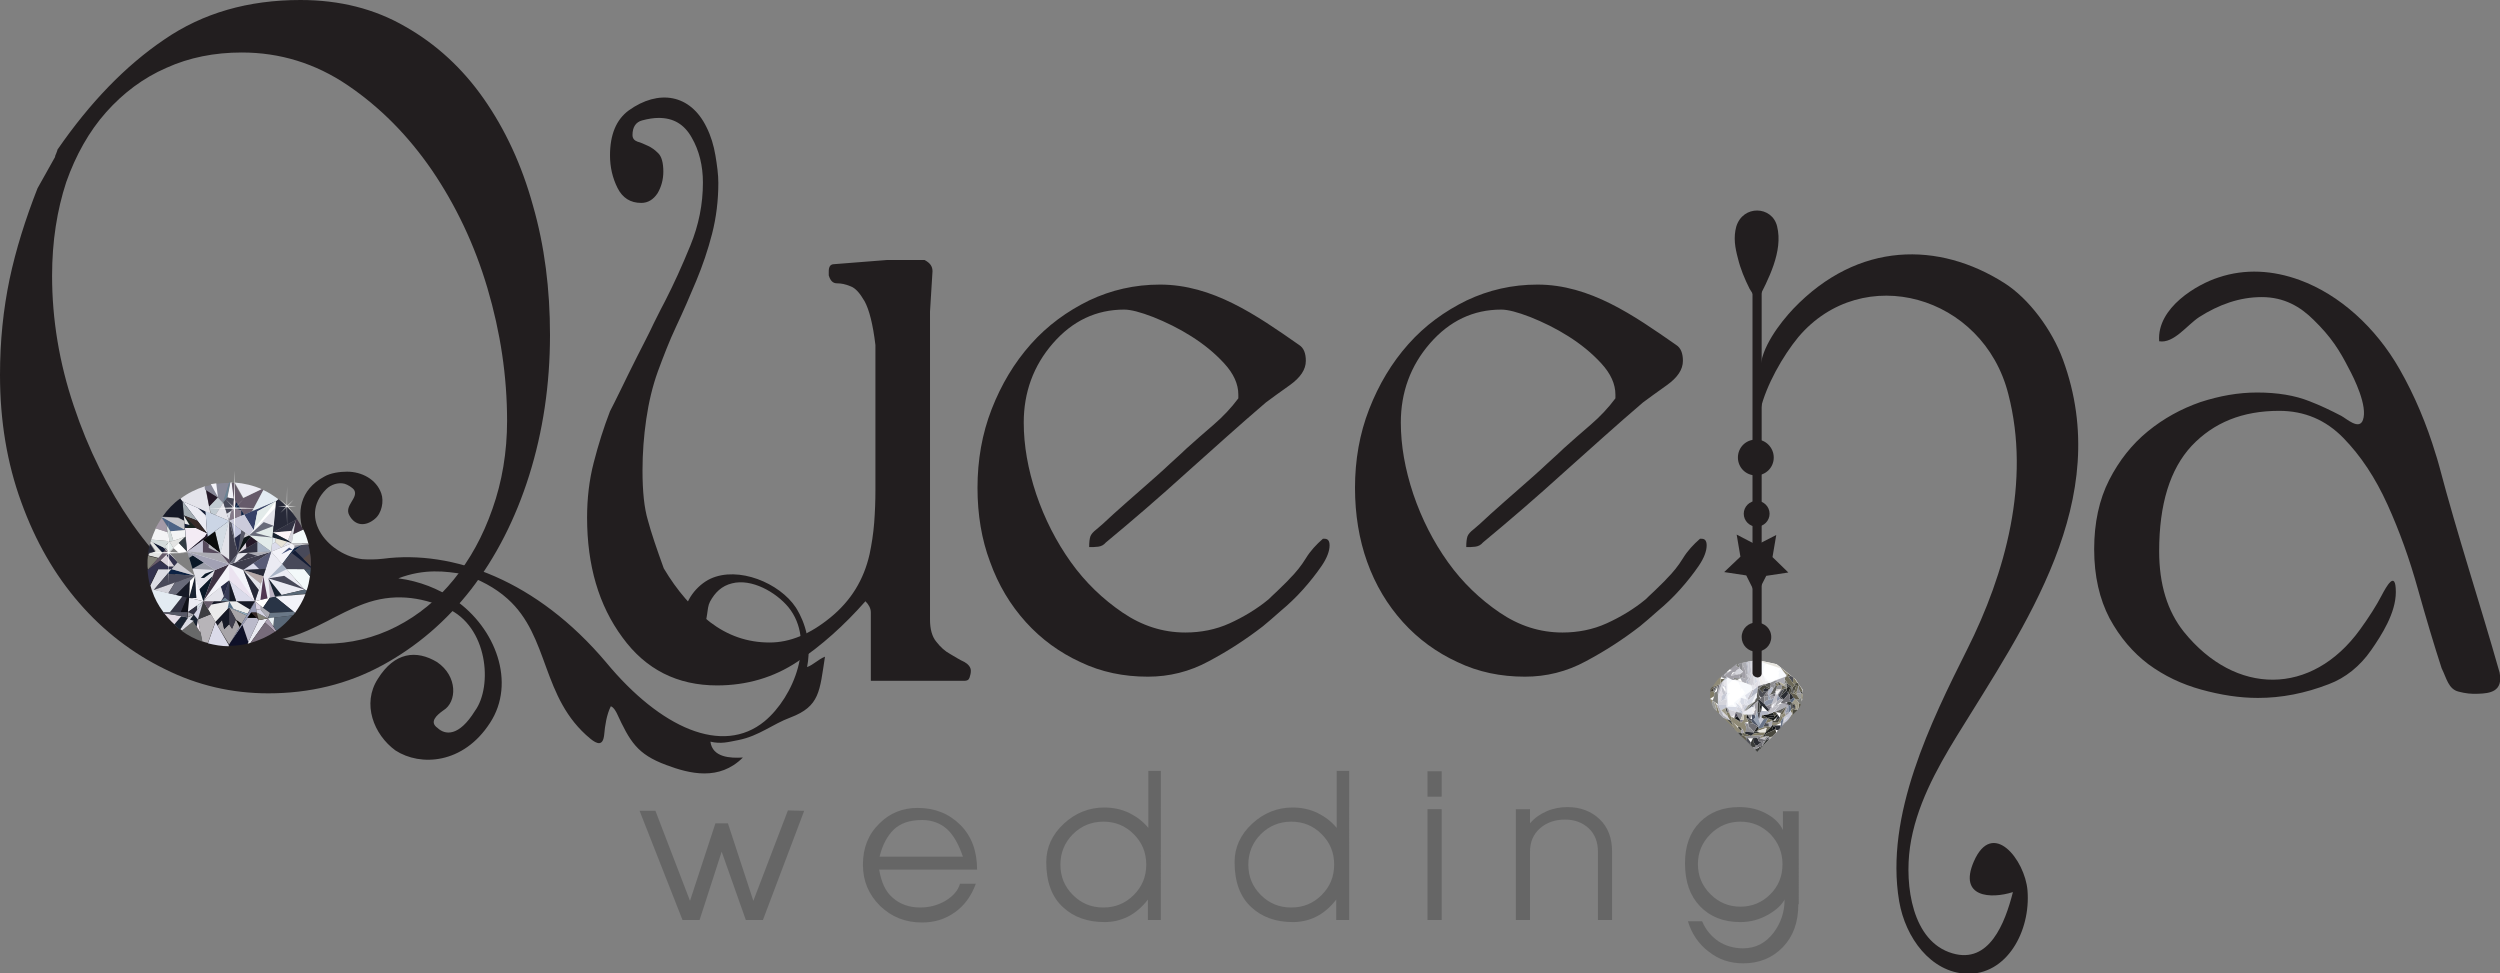 <?xml version="1.0" encoding="utf-8"?>
<!-- Generator: Adobe Illustrator 25.2.1, SVG Export Plug-In . SVG Version: 6.00 Build 0)  -->
<svg version="1.1" id="圖層_1" xmlns="http://www.w3.org/2000/svg" xmlns:xlink="http://www.w3.org/1999/xlink" x="0px" y="0px"
	 viewBox="0 0 600 233.6" style="enable-background:new 0 0 600 233.6;" xml:space="preserve">
<rect x="0" y="0" width="600" height="233.6" fill="#808080" stroke="none"/>
<style type="text/css">
	.st0{fill:#666666;}
	.st1{fill-rule:evenodd;clip-rule:evenodd;fill:#221E1F;}
	.st2{fill:#221E1F;}
	.st3{fill:#FFFFFF;}
	.st4{fill:#F7F9FC;}
	.st5{fill:#807B65;}
	.st6{fill:#BCB9B0;}
	.st7{fill:#6D6A59;}
	.st8{fill:#49483E;}
	.st9{fill:#5F5B4B;}
	.st10{fill:#3A3C3A;}
	.st11{fill:#8F8A77;}
	.st12{fill:#4C4D53;}
	.st13{fill:#8D8D91;}
	.st14{fill:#9A9B99;}
	.st15{fill:#7D7E7A;}
	.st16{fill:#F2F1F3;}
	.st17{fill:#5E5E5B;}
	.st18{fill:#D0CDCB;}
	.st19{fill:#21221F;}
	.st20{fill:#ADADB4;}
	.st21{fill:#E7E5DF;}
	.st22{fill:#9F9B8B;}
	.st23{fill:#B1AC96;}
	.st24{fill:#292B31;}
	.st25{fill:#576478;}
	.st26{fill:#DFE1EA;}
	.st27{fill:#6F6E73;}
	.st28{fill:#EAEBF0;}
	.st29{fill:#697488;}
	.st30{fill:#F0EEEE;}
	.st31{fill:#E6E6EC;}
	.st32{fill:#C6C9D5;}
	.st33{fill:#807D88;}
	.st34{fill:#8F96A7;}
	.st35{fill:#A19FA6;}
	.st36{fill:#D8DBE5;}
	.st37{fill:#D5D5DC;}
	.st38{fill:#E0DEE5;}
	.st39{fill:#C5C5CD;}
	.st40{fill:#BFBEC5;}
	.st41{fill:#B2B6C4;}
	.st42{fill:#99A3B4;}
	.st43{fill:#D0CFD6;}
	.st44{fill:#181B1A;}
	.st45{fill:#0F1113;}
	.st46{fill:#BAC1D0;}
	.st47{fill:#4E5668;}
	.st48{fill:none;stroke:#D8DBE5;stroke-width:0;stroke-linecap:round;stroke-linejoin:round;}
	.st49{fill:#C7C5B9;}
	.st50{fill:#3E3A30;}
	.st51{fill:#635E6A;}
	.st52{fill:#DFDCDC;}
	.st53{fill:#403D4D;}
	.st54{fill:#A7A4A8;}
	.st55{fill:#EBEBEB;}
	.st56{fill:#161926;}
	.st57{fill:#3E3D4C;}
	.st58{fill:#95AFC2;}
	.st59{fill:#E3E3EA;}
	.st60{fill:#F3F3F9;}
	.st61{fill:#E3EBEA;}
	.st62{fill:#131C34;}
	.st63{fill:none;}
	.st64{fill:#EBEBF3;}
	.st65{fill:#EBE3F0;}
	.st66{fill:#3D3242;}
	.st67{fill:#ABABB3;}
	.st68{fill:#686A79;}
	.st69{fill:#564A5C;}
	.st70{fill:#999BA6;}
	.st71{fill:#0A1827;}
	.st72{fill:#A2A1B4;}
	.st73{fill:#D4DCE4;}
	.st74{fill:#0A0C0C;}
	.st75{fill:#C4C3D3;}
	.st76{fill:#BBBCC2;}
	.st77{fill:#585967;}
	.st78{fill:#262A45;}
	.st79{fill:#C0C3DB;}
	.st80{fill:#CCCBD2;}
	.st81{fill:#0E1517;}
	.st82{fill:#251928;}
	.st83{fill:#DBD3DC;}
	.st84{fill:#333343;}
	.st85{fill:#AAB5C6;}
	.st86{fill:#595C77;}
	.st87{fill:#DBDBEA;}
	.st88{fill:#272938;}
	.st89{fill:#B5A8A8;}
	.st90{fill:#383C56;}
	.st91{fill:#6A8295;}
	.st92{fill:#313242;}
	.st93{fill:#D3D3DB;}
	.st94{fill:#FDF4F8;}
	.st95{fill:#1A2331;}
	.st96{fill:#E3EBF2;}
	.st97{fill:#E8E4D8;}
	.st98{fill:#F3F9FA;}
	.st99{fill:#C6C6CB;}
	.st100{fill:#878897;}
	.st101{fill:#425079;}
	.st102{fill:#484959;}
	.st103{fill:#0C2244;}
	.st104{fill:#584B48;}
	.st105{fill:#495767;}
	.st106{fill:#596776;}
	.st107{fill:#979BB5;}
	.st108{fill:#293446;}
	.st109{fill:#6A7887;}
	.st110{fill:#DBD4E3;}
	.st111{fill:#ADA1B3;}
	.st112{fill:#ECF4F6;}
	.st113{fill:#776B7A;}
	.st114{fill:#0E1028;}
	.st115{fill:#372A28;}
	.st116{fill:#838379;}
	.st117{fill:#D4D4E4;}
	.st118{fill:#BBBACB;}
	.st119{fill:#B7B4B8;}
	.st120{fill:#3D3D41;}
	.st121{fill:#686969;}
	.st122{fill:#DBDCE4;}
	.st123{fill:#E3DBE5;}
	.st124{fill:#0F1018;}
	.st125{fill:#EBE3EC;}
	.st126{fill:#33324E;}
	.st127{fill:#665A6A;}
	.st128{fill:#E3E4E3;}
	.st129{fill:#CBD5E5;}
	.st130{fill:#F3EBF4;}
	.st131{fill:#A4ADB3;}
	.st132{fill:#1A231E;}
	.st133{fill:#4D6486;}
	.st134{fill:#F3F4F5;}
	.st135{fill:#D3DBDB;}
	.st136{fill:#A49AA7;}
	.st137{fill:#333C43;}
	.st138{fill:#C2CCD3;}
	.st139{fill:#857A89;}
	.st140{fill:#587187;}
	.st141{fill:#364167;}
	.st142{fill:#CBCBDB;}
	.st143{fill:#BDB3C2;}
	.st144{fill:#513752;}
</style>
<g>
	<g>
		<g>
			<path class="st0" d="M193,194.6l-9.9,26.2l-4.1,0l-5.8-16.4l-5.3,16.4l-4.1,0l-10.3-26.2l3.8,0l8.3,21.6l6.1-18.6h3l6.1,18.6
				l8.3-21.7L193,194.6z"/>
			<path class="st0" d="M234.5,208.7H211c0.5,3,1.5,5.3,3.3,6.8c1.7,1.5,3.9,2.3,6.5,2.3c2.2,0,4.2-0.5,6.1-1.6
				c1.8-1.1,3-2.4,3.5-4.1h3.8c-1.1,3-2.8,5.3-5.1,6.9c-2.3,1.6-4.8,2.4-7.8,2.4c-4,0-7.3-1.3-10.1-4c-2.7-2.7-4.1-5.9-4.1-9.9
				c0-4,1.3-7.3,4-9.9c2.5-2.5,5.6-3.7,9.1-3.7c4.2,0,7.6,1.4,10.3,4.1C233.2,200.7,234.5,204.3,234.5,208.7z M231.1,205.6
				c-1-2.9-2.2-5.1-3.7-6.5c-1.6-1.5-3.7-2.3-6.1-2.3c-3,0-5.3,0.8-6.9,2.4c-1.4,1.4-2.6,3.5-3.3,6.4H231.1z"/>
			<path class="st0" d="M278.5,220.8h-3v-4.9c-1.4,1.8-3,3.2-4.8,4.1c-1.8,0.9-3.7,1.3-5.6,1.3c-4.1,0-7.4-1.2-9.9-3.5
				c-2.8-2.5-4.1-6.2-4.1-10.9c0-3.5,1.4-6.6,4.2-9.2c2.8-2.6,6.1-3.9,9.7-3.9c2.1,0,4.1,0.4,6,1.3c1.8,0.9,3.4,2.1,4.6,3.6v-13.7h3
				V220.8z M275.1,207.5c0-2.9-1-5.3-3-7.3c-2-2-4.4-3-7.3-3c-2.8,0-5.3,1-7.3,3c-2,2-3,4.5-3,7.3c0,2.9,1,5.3,3,7.3
				c2,2,4.4,3,7.3,3s5.3-1,7.3-3C274.1,212.8,275.1,210.4,275.1,207.5z"/>
			<path class="st0" d="M323.7,220.8h-3v-4.9c-1.4,1.8-3,3.2-4.8,4.1c-1.8,0.9-3.7,1.3-5.6,1.3c-4.1,0-7.4-1.2-9.9-3.5
				c-2.8-2.5-4.1-6.2-4.1-10.9c0-3.5,1.4-6.6,4.2-9.2c2.8-2.6,6.1-3.9,9.7-3.9c2.1,0,4.1,0.4,6,1.3c1.8,0.9,3.4,2.1,4.6,3.6v-13.7h3
				V220.8z M320.2,207.5c0-2.9-1-5.3-3-7.3c-2-2-4.4-3-7.3-3c-2.8,0-5.3,1-7.3,3c-2,2-3,4.5-3,7.3c0,2.9,1,5.3,3,7.3
				c2,2,4.4,3,7.3,3c2.9,0,5.3-1,7.3-3C319.2,212.8,320.2,210.4,320.2,207.5z"/>
			<path class="st0" d="M346,191.2h-3.4v-6.1h3.4V191.2z M346,220.8h-3.4v-26.6h3.4V220.8z"/>
			<path class="st0" d="M386.9,220.8h-3.4v-16.4c0-2.3-0.7-4.2-2.2-5.6c-1.5-1.4-3.4-2.1-5.7-2.1c-2.4,0-4.4,0.7-6,2.1
				c-1.6,1.4-2.4,3.3-2.4,5.6v16.4h-3.4v-26.6h3.4v3.4c1.1-1.3,2.4-2.2,4-2.9c1.6-0.7,3.3-1,5-1c3.1,0,5.7,1,7.7,2.9
				c2,1.9,3,4.5,3,7.8V220.8z"/>
			<path class="st0" d="M431.6,217c0,4.3-1.2,7.7-3.7,10.3c-2.5,2.6-5.7,3.9-9.5,3.9c-3.2,0-5.9-0.9-8.3-2.8c-2.4-1.8-4.1-4.3-5-7.3
				h3.4c0.9,2.1,2.2,3.6,3.9,4.8c1.7,1.1,3.7,1.7,5.9,1.7c3.1,0,5.5-1.3,7.4-3.8c1.7-2.3,2.6-4.9,2.6-7.9c-0.7,1.3-2,2.5-3.9,3.6
				c-2.1,1.2-4.3,1.8-6.7,1.8c-4.1,0-7.3-1.3-9.7-3.8c-2.4-2.5-3.6-5.9-3.6-10.3c0-4.2,1.2-7.5,3.6-9.9c2.4-2.4,5.5-3.6,9.4-3.6
				c2.4,0,4.5,0.5,6.4,1.5c1.9,1,3.3,2.3,4.1,4v-4.5h3.8V217z M427.8,207.4c0-2.8-1-5.2-2.9-7.2c-2-2-4.4-3-7.2-3
				c-2.8,0-5.2,1-7.2,3c-2,2-3,4.4-3,7.2c0,2.8,1,5.2,3,7.2c2,2,4.4,3,7.2,3c2.8,0,5.2-1,7.2-3C426.8,212.7,427.8,210.3,427.8,207.4
				z"/>
		</g>
	</g>
	<path class="st1" d="M193.7,160.1c1.5-7.6-2-13.2-2.7-14.3c-3.9-5.9-13.8-10-20.5-6.9c-3.2,1.5-6.3,5.3-6.2,9
		c0,3.3,2.5,4.5,4.4,2.4c1.3-1.4,0.8-4.2,1.7-5.9c1.2-2.2,2.8-3.8,5.3-4.4c4.7-1.2,10.5,2.1,13.5,5.7c6.7,8.2,1.3,21.6-5.7,27.4
		c-10.1,8.3-25,1.6-38-14.1c-16.6-19.7-36.8-27.1-53.6-24.9c-1.8,0.2-3.4,0.2-4.9,0.1c-7.8-0.8-15.7-9.8-8.7-16.8
		c1.1-1.1,2.9-1.7,4.4-1.3c0.7,0.2,1.9,0.9,2.3,1.5c1.1,1.9-2.4,3.7-1.2,6c1.4,2.7,4,2.8,6.2,0.9c1.6-1.3,2.2-4.2,1.5-6.1
		c-1.2-3.4-4.7-5.2-8.2-5.2c-1.7,0-4,0.3-5.5,1.2c-5.9,3.2-6.6,8.6-4.9,13.6l-2.5,13.7l-20.6,4.8l-5.3,4.8c2.9,1.6,2.9,1.9,6.1,2.9
		c6.9,2.1,11.7,0.5,18.5-1.2c6.5-1.7,12-5.8,18.3-8.1c6.8-2.5,13.3-1.8,19.9,1.1c9.8,4.3,11,18.7,6.7,24.6c-3.9,6.3-7.2,5.8-9,4.1
		c-2-1.4-0.3-3,1.4-4.2c3.3-2,3.5-8.2-1.5-11.6c-5-3-10.2-2.4-14.2,4c-3.9,6-1,13.4,4.2,17.2c6,3.9,16.3,3.3,22.7-6.6
		c6.3-9.6,1.4-22.8-8.5-29.6c-3.9-2.6-8.3-4.4-13.5-5.1c6.3-2.4,11.4-1.7,15.6-1c3.9,1.3,7.6,3.2,10.6,5.9
		c10.2,9.1,8,23.8,19.9,33.6c1.6,1.3,3,1.8,3.3-0.9c0.2-2.3,0.6-4.9,1.6-6.9c0.7,0.3,1,0.9,1.4,1.6c3.2,6.9,4.9,9.9,11.9,12.5
		c5.6,2.1,12.7,3.9,18.4-1.8c-3,0.2-7.3,0-7.8-3.8c2.6,0.6,4.2,0.1,6.8-0.4c4.9-1,8.1-3.8,12.4-5.4c7.1-2.7,7-6.3,8.3-14.6
		C196.3,158.3,195.3,159.5,193.7,160.1z"/>
	<path class="st2" d="M140.9,124.2c0-4.5,0.5-9,1.6-13.2c1.1-4.3,2.4-8.4,3.9-12.3c0.5-1,1.4-2.7,2.6-5.2c1.2-2.5,2.5-5.1,3.9-7.9
		c1.4-2.8,2.8-5.4,4-8c1.3-2.6,2.2-4.4,2.7-5.3c2.1-4.1,4.1-8.5,6.1-13.4c2-4.9,3-9.9,3-15.1c0-4-0.9-7.7-2.7-10.8
		c-1.8-3.2-4.4-4.7-7.9-4.7c-1.2,0-2.5,0.2-4,0.6c-1.5,0.4-2.3,1.6-2.3,3.5c0,0.8,0.4,1.3,1.2,1.6c0.8,0.2,1.6,0.6,2.5,1
		c0.9,0.4,1.7,1,2.5,1.8c0.8,0.8,1.2,2.3,1.2,4.4c0,1.9-0.5,3.7-1.4,5.2c-1,1.5-2.3,2.3-3.9,2.3c-2.6,0-4.5-1.2-5.7-3.6
		c-1.2-2.4-1.8-5-1.8-7.8c0-5,1.5-8.6,4.5-10.8c7.1-5.1,14.8-4,18.7,4.1c1,2,1.7,4.3,2.1,6.7c0.4,2.4,0.7,4.6,0.7,6.6
		c0,4.2-0.5,8.3-1.5,12.2c-1,3.9-2.3,7.7-3.8,11.3c-1.5,3.6-3.1,7.3-4.8,10.9c-1.7,3.6-3.1,7.3-4.4,10.8c-1.3,3.6-2.2,7.4-2.8,11.5
		c-0.6,4.1-0.9,8.2-0.9,12.3c0,5,0.4,9,1.3,12c0.8,3,2.1,6.8,3.8,11.5c3.2,5.4,6.9,9.6,11.1,12.9c4.2,3.2,8.9,4.9,14.3,4.9
		c4.9,0,9.7-2,14.6-6c4.9-4,8-9,9.4-15.2c0.5-2.4,0.9-4.9,1.1-7.5c0.2-2.6,0.3-5.2,0.3-7.8V82.8c-0.6-5-1.5-8.5-2.6-10.5
		c-1.1-1.9-2.2-3.2-3.4-3.6c-1.2-0.5-2.2-0.7-3.2-0.7c-1,0-1.6-0.6-2-1.9v-1c0-1.1,0.4-1.7,1.3-1.7l12.7-1h9
		c1.3,0.7,1.9,1.5,1.9,2.7l-0.6,9.7v73.9c0,2.3,0.5,4.1,1.5,5.3c1,1.3,2.1,2.3,3.4,3c1.2,0.7,2.3,1.4,3.4,1.9c1,0.6,1.5,1.3,1.5,2.1
		c0,0.5-0.1,1-0.3,1.6c-0.2,0.6-0.6,0.8-1.3,0.8H209V147c0-1-0.5-1.9-1.3-2.7c-5.1,5.8-10.6,10.7-16.3,14.5
		c-5.7,3.8-12.2,5.7-19.3,5.7c-9.5,0-17.1-3.8-22.7-11.5C143.7,145.3,140.9,135.7,140.9,124.2z"/>
	<path class="st2" d="M551.9,67.2c9.6,3.5,18.3,11.4,24,21.4c3.6,6.3,6.5,13.2,8.7,20.5c0.1,0.3,0.4,1.2,0.8,2.7
		c4.4,16.7,9.8,33,14.5,49.6c0.9,4.6-2.3,5-5.1,5.1c-1.6,0.1-3.2-0.1-4.7-0.5c-2.5-0.6-2.9-3.2-4.1-5.6c-1.8-5.5-3.7-11.9-5.7-19
		c-2-7.2-4.4-13.9-7.3-20.3c-2.9-6.4-6.4-11.7-10.6-16c-4.2-4.3-9.3-6.5-15.4-6.5c-8.8,0-15.7,2.8-21,8.4c-5.2,5.6-7.8,14-7.8,25.3
		c0,8,2,14.4,5.9,19.3c12.4,15.4,30.7,15.5,42.3-0.5c2.1-2.9,3.9-5.7,5.2-8.2c1.1-2.1,3.4-6.3,3.4-0.8c0,5-3.4,10.3-5.9,13.9
		c-2.7,3.9-6.2,6.7-10.2,8.2c-5.7,2.2-11.3,3.3-17,3.3c-4.4,0-8.9-0.7-13.6-2c-4.7-1.3-8.9-3.3-12.7-6.1c-3.7-2.8-6.8-6.4-9.3-11
		c-2.4-4.6-3.7-10.1-3.7-16.6c0-6.3,1.2-11.9,3.6-16.6c2.4-4.7,5.5-8.6,9.3-11.7c3.8-3.1,8-5.4,12.6-7c4.6-1.5,9.1-2.3,13.6-2.3
		c4.9,0,9.1,0.7,12.6,2.1c2.6,1,5.1,2.2,7.6,3.5c1.3,0.7,4.3,3.5,5.2,1c1.2-3.3-2.1-10-3.4-12.4c-2.2-4.3-4.2-7.5-8.4-11.6
		c-3.2-3.2-7.1-5.5-12.5-5.5c-5.3,0-10.3,1.8-15,4.8c-2.9,1.9-6.1,6.4-9.6,5.8c-0.6-8.1,9.2-13.7,14.2-15.3
		C538.9,64.4,545.6,64.9,551.9,67.2z"/>
	<path class="st2" d="M422.5,98.3c0,0,0-9.5,0-9.6c0-5.1,4.7-11.2,7.9-14.6c15.6-16.3,35-16.1,50.6-6.2c6,3.8,11.5,11.3,14.1,18.4
		c12.4,33.7-9.2,63.9-25.5,90.4c-4.9,8-9.8,16.9-11.2,26.6c-1.3,9.2,0.5,22.7,10.2,25.5c8.8,2.6,12.6-7.2,14.5-14.7
		c-5.3,1.7-13.1,1.3-9.4-7.3c4.5-10.4,12.3-0.4,12.9,6.9c0.8,9.8-5,20.4-14.7,20c-8.5-0.4-14.6-8.6-16.1-17.4
		c-3.5-20.6,7.7-43.2,16.3-60.4c9.2-18.3,15.3-40.4,9.9-61.3C476,70.8,447,62.7,431.6,80.9C427.9,85.4,423.9,92.4,422.5,98.3"/>
	<g>
		<g>
			<path class="st3" d="M432.7,167.6l-0.1-1l0-0.4l0-0.6l0-0.2l-0.1-0.1l0,0l-0.8-1.1l-0.2-0.3l-0.6-0.9l-0.4-0.3l-0.6-0.5l-0.6-0.5
				l-1.9-1.5l-1-0.8l-3.7-0.8l-0.4-0.1l-0.6-0.1l-1.3,0.3l-0.1,0l-0.1,0l-0.6,0.1l0,0l-0.3,0.1l-1,0.2l-0.8,0.2l-0.3,0.1l-0.2,0
				l-1.5,1.2l-0.6,0.5l-1,0.8l-0.6,0.4l-0.8,0.7l-1.4,2l-0.4,0.5l0,0.5l0,0.1l0,0l0,0l-0.1,1.6l0,0.1l0,0.1l0.4,1.1l0.4,1l0.7,0.7
				l0.6,0.6l0.4,0.4l0.5,0.5l0.5,0.5l0.2,0.2l0.5,0.5l1.4,1.4l0.3,0.3l0.7,0.7l0.8,0.8l1.1,1.1l0.1,0.1l1,1l0.5,0.5l0.6,0.6l0.5,0.5
				l0,0.1l0.9-1l1.8-1.9l0.1-0.1l0.4-0.4l0.2-0.2l0.1-0.1l1-1l0.2-0.3l0.2-0.2l0.6-0.7l0-0.1l0.4-0.4l0.8-0.9l0.6-0.6l0.3-0.3
				l0.7-0.7l1.2-1.3l0.4-0.4l0.3-0.9l0.3-0.7l0.2-0.5l0-0.1L432.7,167.6z"/>
		</g>
		<g>
			<polygon class="st3" points="426.4,168.5 425.8,168.8 425.8,168.8 			"/>
			<polygon class="st3" points="421.3,167.8 420.7,168.6 421.3,167.8 			"/>
			<polygon class="st3" points="425.4,170 425.8,168.8 425.7,168.9 425.6,169 425.2,169.5 			"/>
			<polygon class="st3" points="425.7,167.7 425.6,167.5 425.7,167.7 			"/>
			<polygon class="st3" points="421.5,166.4 420.4,168.8 421.5,166.4 			"/>
			<polygon class="st3" points="422.5,173.8 422.1,172.7 422.5,173.8 			"/>
			<polygon class="st3" points="422.7,170.6 424.2,170.7 422.9,169.4 			"/>
			<polygon class="st3" points="426.2,169.4 427.6,168.8 427.4,168.5 			"/>
			<polygon class="st3" points="424.8,166.8 424.9,166.9 426,166.4 			"/>
			<polygon class="st3" points="421.3,171.7 421.2,172.3 421.5,171.4 			"/>
			<polygon class="st3" points="420.1,167.6 419.6,168 420.1,167.6 			"/>
			<polygon class="st3" points="419.2,170.5 418.6,170.6 419.2,170.5 			"/>
			<polygon class="st3" points="424.5,174.4 424.5,173.6 424.5,174.3 			"/>
			<polygon class="st3" points="418.1,169.4 418,169.2 417.6,168.5 			"/>
			<polygon class="st3" points="418.1,170.3 418,170.1 418,170.1 			"/>
			<polygon class="st3" points="428.8,168.8 429,168.5 428,168.8 			"/>
			<polygon class="st3" points="417.1,169.8 417,169.5 417,169.5 			"/>
			<polygon class="st3" points="421.1,170.1 421.3,170.3 421.1,170.1 			"/>
			<polygon class="st3" points="420.8,171 420.9,171.1 420.9,171.1 			"/>
			<polygon class="st3" points="420.5,172.6 420.4,171.7 420.1,172.5 			"/>
			<polygon class="st3" points="416.5,172.3 416.9,171.9 416.5,172.3 			"/>
			<polygon class="st3" points="416.3,172.2 416.9,171.9 416.3,172.2 			"/>
			<polygon class="st3" points="428.3,163 428.5,162.4 428.5,162.4 			"/>
			<polygon class="st3" points="428.8,164 429,164 428.8,164 			"/>
			<rect x="429.1" y="163.8" class="st3" width="0" height="0.7"/>
			<polygon class="st3" points="421.6,166.9 421.7,166.6 421.6,166.9 			"/>
			<polygon class="st3" points="427.2,172.3 427.4,171.1 426.2,170.9 			"/>
			<polygon class="st3" points="426.2,170.3 426.2,170.2 425.5,170.9 			"/>
			<rect x="416.4" y="172.2" class="st3" width="0" height="0.2"/>
			<polygon class="st3" points="425.5,165.5 425.3,164.8 425.5,165.5 			"/>
			<polygon class="st3" points="425.6,172.9 426,173 426.6,172 			"/>
			<polygon class="st3" points="422.1,166.8 422.5,167.7 422.6,167.4 			"/>
			<polygon class="st3" points="417,169.5 416.7,169.4 417,169.5 			"/>
			<polygon class="st3" points="420.1,167.6 420.8,165.6 420.1,167.6 			"/>
			<polygon class="st3" points="429.9,164.6 429.5,164.4 429.5,164.4 			"/>
			<polygon class="st3" points="416.5,161.2 416.5,161.2 415.8,161.4 415.4,162.2 416.3,161.3 			"/>
			<polygon class="st3" points="416.3,161.5 416.5,161.2 416.5,161.2 			"/>
			<polygon class="st3" points="413.1,162.5 412.9,163 414,162.9 			"/>
			<polygon class="st3" points="418.3,175.1 417.6,174.4 417.6,174.4 418.1,175 			"/>
			<polygon class="st3" points="411.4,164.8 411.2,165.7 411.5,164.9 			"/>
			<polygon class="st3" points="419.8,164 419.8,164 419.7,163.6 			"/>
			<polygon class="st3" points="418.1,163.6 417.7,162.8 416.9,163.2 			"/>
			<polygon class="st3" points="415.4,162.2 416.9,161.9 416.9,161.9 			"/>
			<polygon class="st3" points="416,173.4 417.1,174.7 417.2,174.5 			"/>
			<polygon class="st3" points="424.6,177.4 424.7,177.1 424.6,177.4 			"/>
			<polygon class="st3" points="427.4,174.1 427.4,173.5 426.1,174.1 			"/>
			<polygon class="st3" points="431.4,170.4 431.7,169.8 431.3,170.3 			"/>
			<polygon class="st3" points="411.4,166.3 411.4,166.3 412.1,165.9 412.2,164.8 			"/>
			<polygon class="st3" points="420.2,178.2 420.7,177.2 419.5,177.2 			"/>
			<polygon class="st3" points="419.1,177.3 419.2,177.1 419.1,177.3 			"/>
			<polygon class="st3" points="419.5,162.1 420.2,163 420.2,163 			"/>
			<polygon class="st3" points="422.2,179.4 422.1,179.3 421.4,179.2 			"/>
			<polygon class="st3" points="414.5,169.8 414.6,169.5 414.6,169.5 			"/>
			<polygon class="st3" points="413,170.5 414.1,169.9 413,170.5 			"/>
			<polygon class="st3" points="420.2,163.2 420.3,162.2 420.2,163.2 			"/>
			<polygon class="st3" points="429.4,164.4 429.4,164.4 429,164.5 			"/>
			<polygon class="st3" points="427.7,172 427.6,171.8 427.6,171.8 			"/>
			<polygon class="st3" points="413.8,164.7 413.7,164.3 413.8,164.7 			"/>
			<polygon class="st3" points="427.8,171.4 428.2,170.7 427.8,171.4 			"/>
			<polygon class="st3" points="414.6,169.4 414.6,169.1 414.6,169.4 			"/>
			<polygon class="st3" points="413.8,164.7 413.4,164.8 414.1,166.2 414.1,166.5 414.1,165.6 413.9,164.9 			"/>
			<polygon class="st3" points="415.7,169.1 414.6,169.5 414.6,169.5 			"/>
			<polygon class="st3" points="420.8,159 420.8,159 421.7,163.6 			"/>
			<polygon class="st3" points="421.6,161 422.5,164.1 421.6,161 			"/>
			
				<rect x="420.2" y="163.1" transform="matrix(0.945 -0.327 0.327 0.945 -30.244 146.171)" class="st3" width="0" height="0.2"/>
			<polygon class="st3" points="422.1,159.6 422.6,160.9 422.3,158.9 			"/>
			<polygon class="st3" points="431.3,165.9 430.6,166.5 430.6,166.5 			"/>
			<polygon class="st3" points="424.3,163.4 424.5,163.9 424.3,163.4 			"/>
			<polygon class="st3" points="423.6,159.2 423.1,161.8 423.1,161.8 			"/>
			<polygon class="st3" points="424,159.3 423.5,159.7 424,159.3 			"/>
			<polygon class="st3" points="421.6,166.4 421.6,166.4 421.6,166.7 			"/>
			<polygon class="st3" points="425.9,175.1 426.1,175.1 425.9,175.1 			"/>
			<polygon class="st3" points="426.1,175.1 426.3,175.8 426.5,175.5 426.7,175.3 			"/>
			<polygon class="st3" points="432.5,165.3 432.4,165.3 432.4,165.4 			"/>
			<polygon class="st3" points="425.9,175.1 426.2,174.6 425.9,175.1 			"/>
			<polygon class="st3" points="411.3,166 411.4,166.3 411.4,166.3 			"/>
			<polygon class="st3" points="425.6,175.3 425.6,175.3 425.4,174.6 			"/>
			<polygon class="st3" points="411.4,166.3 411.4,167.1 411.4,166.3 			"/>
			<polygon class="st3" points="412.3,169 413,170.5 413,170.5 			"/>
			<polygon class="st3" points="419.6,173.2 418.7,173.5 419.6,173.7 			"/>
			<polygon class="st3" points="413,170.5 413.6,171.7 413,170.5 			"/>
			<polygon class="st3" points="411.4,167.1 410.4,167.7 410.4,167.7 410.4,167.8 411.1,168 			"/>
			<polygon class="st3" points="415.6,160.8 415.2,160.6 414.6,161.1 414.4,161.5 			"/>
			<polygon class="st3" points="424.7,177 425.2,176.9 425.3,176.8 424.7,176.9 			"/>
			<polygon class="st3" points="412.1,169.3 412.3,169 411.7,168.6 			"/>
			<polygon class="st3" points="432.6,167.8 432.6,167.8 432.5,167.8 			"/>
			<polygon class="st3" points="410.5,165.9 410.5,165.9 411.4,164.8 			"/>
			<polygon class="st3" points="420.2,158.7 422.2,158.5 421.5,158.4 			"/>
			<polygon class="st3" points="424,159.3 422.5,158.8 424,159.3 			"/>
			<polygon class="st3" points="427.4,160.4 427,160.3 427,160.3 			"/>
			<polygon class="st3" points="428.7,162.1 427.4,160.4 428.7,162.1 			"/>
			<polygon class="st3" points="428.7,162.1 428.7,162 428.7,162.1 			"/>
			<polygon class="st4" points="426.1,160.2 426.1,160 426,160 426,160.1 			"/>
			<polygon class="st4" points="426.5,160.6 426.1,160.2 426.1,160.7 			"/>
			<polygon class="st5" points="430.4,164.1 431.3,163.9 431.4,163.9 430.8,163 430.4,162.6 430.3,163.9 			"/>
			<polygon class="st6" points="432.5,165.6 432.5,165.4 432.5,165.3 432.4,165.4 			"/>
			<polygon class="st7" points="431.8,165.7 432.6,166.2 432.5,165.6 432.4,165.4 432.4,165.3 431.6,164.1 431.7,164.6 			"/>
			<polygon class="st8" points="430.4,164.1 430.6,164.2 431.3,164.6 431.6,164.7 431.7,164.6 431.6,164.1 431.4,163.9 431.3,163.9 
							"/>
			<polygon class="st9" points="428.7,161.9 429.2,162.4 429.8,162.2 429.2,161.7 429.1,161.8 			"/>
			<polygon class="st10" points="432.4,166.5 432.6,166.6 432.6,166.2 431.8,165.7 			"/>
			<polygon class="st11" points="428.7,162 428.7,161.9 429.1,161.8 429.2,161.7 427.3,160.2 427.4,160.4 			"/>
			<polygon class="st12" points="430.3,163.9 430.4,162.6 429.8,162.2 429.2,162.4 			"/>
			<polygon class="st13" points="431.2,166.5 432.3,166.5 432.4,166.5 431.8,165.7 431.7,164.6 431.6,164.7 431.3,165.9 			"/>
			<polygon class="st8" points="431.1,164.6 430.9,164.4 430.2,165 430.5,166.3 			"/>
			<polygon class="st5" points="432.3,166.5 432.3,167.3 432.4,167.8 432.5,167.8 432.7,167.6 432.6,166.6 432.4,166.5 			"/>
			<polygon class="st13" points="432.6,167.8 432.7,167.7 432.7,167.6 432.5,167.8 			"/>
			<polygon class="st7" points="430.5,166.3 430.5,166.5 430.6,166.5 431.3,165.9 431.6,164.7 431.3,164.6 431.1,164.6 			"/>
			<polygon class="st14" points="431.2,166.8 431.9,167.8 432.3,167.3 432.3,166.5 431.2,166.5 			"/>
			<rect x="428.8" y="164" class="st7" width="0" height="0"/>
			<polygon class="st7" points="428.8,162.3 428.5,162.4 428.3,163 429,164 428.8,164 429.4,164.4 429.5,164.3 429.5,164.4 
				429.9,164.6 430,164.9 430.2,165 430.9,164.4 430.6,164.2 430.4,164.1 430.3,163.9 429.2,162.4 428.7,161.9 428.7,162 
				428.7,162.1 			"/>
			<polygon class="st15" points="432.3,167.3 431.9,167.8 431.1,167.9 431.7,168.7 432.2,169.1 432.4,168.3 432.4,167.8 			"/>
			<polygon class="st5" points="431.2,166.8 431.2,166.5 431.3,165.9 430.6,166.5 			"/>
			<rect x="427" y="160.3" class="st3" width="0" height="0"/>
			<rect x="424.3" y="163.4" class="st3" width="0" height="0"/>
			<polygon class="st3" points="423.8,162.8 424.3,163.4 425.7,163.3 427.7,162.4 427.6,162.4 426.6,162.7 427.1,162.2 426.8,162.1 
				427.1,161.2 426.7,161.4 427.2,160.6 427,160.3 426.1,160 426.1,160.2 426.5,160.6 426.1,160.7 426.1,160.2 426,160.1 426,160 
				424,159.3 423.5,159.7 423.6,159.2 423.1,161.8 			"/>
			<polygon class="st3" points="428,162.3 427.7,162.4 427.8,162.5 			"/>
			<polygon class="st16" points="421.6,159.2 422.5,161.9 422.8,163.1 423.4,164.2 423.8,164.2 424.5,163.9 424.3,163.4 
				424.3,163.4 423.8,163.5 423.3,162.1 423.1,162.2 423.1,161.8 422.6,160.9 422.1,159.6 422.3,158.9 422.5,158.8 422.3,158.7 
				422.1,158.7 421.6,159 			"/>
			<polygon class="st16" points="423.8,162.8 423.1,161.8 423.1,161.8 423.1,161.8 			"/>
			<polygon class="st4" points="428.5,162.4 428.8,162.3 428.5,162.4 428.5,162.4 			"/>
			<polygon class="st4" points="424,159.3 426,160 426.1,160 427,160.3 427,160.3 424,159.3 424,159.3 			"/>
			<polygon class="st4" points="422.6,160.9 423.1,161.8 423.1,161.8 423.6,159.2 423.5,159.7 424,159.3 422.5,158.8 422.3,158.9 
							"/>
			<polygon class="st4" points="423.8,162.8 423.1,161.8 423.1,162.2 423.3,162.1 423.8,163.5 424.3,163.4 424.3,163.4 			"/>
			<polygon class="st4" points="427,160.3 427.2,160.6 426.7,161.4 427.1,161.2 426.8,162.1 427.1,162.2 426.6,162.7 427.6,162.4 
				427.7,162.4 428,162.3 427.8,162.5 427.7,162.4 425.7,163.3 424.3,163.4 424.3,163.4 424.5,163.9 424.8,163.9 426.1,163.3 
				428.5,162.4 428.7,162.1 427.4,160.4 427,160.3 			"/>
			<polygon class="st17" points="430,166.3 430.5,166.5 430.5,166.3 430.2,165 430,164.9 429.8,166.1 			"/>
			<polygon class="st15" points="428.4,164.2 428.4,164.1 428.7,163.9 428.8,164 428.8,164 429,164 428.3,163 428.2,164.3 			"/>
			<polygon class="st10" points="429.2,164.7 429.7,165.1 429.9,164.6 429.5,164.4 			"/>
			<polygon class="st10" points="429.4,164.4 429.5,164.3 429.4,164.4 429.4,164.4 			"/>
			<polygon class="st10" points="428.8,165.1 428.8,165.2 429.2,164.7 429,164.5 429.4,164.4 428.8,164 428.8,164 428.7,163.9 			
				"/>
			<polygon class="st18" points="432.4,167.8 432.4,168.3 432.6,167.8 432.5,167.8 			"/>
			<polygon class="st9" points="431.7,169.8 431.4,170.4 431.4,170.4 431.8,169.9 432.2,169.1 431.7,168.7 			"/>
			<polygon class="st19" points="428.8,165.4 428.8,165.7 429.1,166.4 429.4,165.8 429.7,165.1 429.2,164.7 428.8,165.2 			"/>
			<polygon class="st19" points="429.4,164.4 429,164.5 429.2,164.7 429.5,164.4 429.5,164.4 429.5,164.3 			"/>
			<polygon class="st20" points="428.7,162 427.4,160.4 428.7,162.1 			"/>
			<polygon class="st20" points="427,163.8 427.1,163.7 428,164.2 428.2,164.3 428.3,163 428.5,162.4 428.5,162.4 426.1,163.3 
				426.7,163.7 			"/>
			<polygon class="st20" points="428.8,162.3 428.7,162.1 428.7,162.1 428.7,162.1 428.5,162.4 			"/>
			<polygon class="st21" points="422.5,158.8 424,159.3 427,160.3 427,160.3 427.4,160.4 427.3,160.2 426.3,159.4 422.6,158.6 
				422.3,158.7 			"/>
			<polygon class="st8" points="429.4,165.8 429.3,166.4 429.5,166.7 429.8,166.4 429.8,166.1 430,164.9 429.9,164.6 429.7,165.1 
							"/>
			<polygon class="st22" points="430.1,168.6 431.1,169.2 431.1,170.3 431.3,170.3 431.7,169.8 431.7,168.7 431.1,167.9 
				430.8,167.7 			"/>
			<polygon class="st14" points="428.8,165.1 428.7,163.9 428.4,164.1 428.4,164.2 428.1,164.6 			"/>
			<polygon class="st9" points="430.6,166.5 430.6,166.5 430.5,166.5 430,166.3 429.8,166.1 429.8,166.4 430.5,167.5 430.8,167.7 
				431.1,167.9 431.9,167.8 431.2,166.8 			"/>
			<polygon class="st23" points="427.7,164.5 428.1,164.6 428.4,164.2 428.2,164.3 428,164.2 427.1,163.7 427,163.8 427.4,164.3 			
				"/>
			<polygon class="st24" points="428.8,165.7 427.3,167.1 428.1,167.9 429.3,166.4 429.4,165.8 429.1,166.4 			"/>
			<polygon class="st24" points="429.6,167.4 429.4,167.6 429.6,168 430.5,167.5 429.8,166.4 429.5,166.7 			"/>
			<polygon class="st25" points="429.7,168.4 429.9,168.6 430.1,168.6 430.8,167.7 430.5,167.5 429.6,168 			"/>
			<polygon class="st7" points="430.8,169.3 431.1,169.2 430.1,168.6 430.3,169.1 			"/>
			<polygon class="st13" points="427.5,165.4 426.6,166.7 426.7,166.8 427,166.5 427.5,165.7 427.7,164.5 427.4,164.3 426.8,164.5 
				426.5,164.7 426.3,165.5 			"/>
			<polygon class="st10" points="427.3,167.1 428.8,165.7 428.8,165.4 428.3,165.2 			"/>
			<polygon class="st8" points="431.3,170.3 431.1,170.3 430.7,170.3 430.4,169.9 430.2,171.6 431.4,170.4 431.4,170.4 			"/>
			<polygon class="st11" points="430.8,169.3 430.7,170.3 431.1,170.3 431.1,169.2 			"/>
			<polygon class="st17" points="430.1,168.6 429.9,168.6 429.7,169.3 429.9,170.3 430.4,169.9 430.3,169.1 			"/>
			<polygon class="st24" points="430.3,169.1 430.4,169.9 430.7,170.3 430.8,169.3 			"/>
			<polygon class="st8" points="427.4,164.3 427,163.8 426.7,163.7 426.8,164.2 426.8,164.5 			"/>
			<polygon class="st5" points="426.5,164.7 426.8,164.5 426.8,164.2 426.3,163.7 426.2,164.5 			"/>
			<rect x="421.6" y="161" class="st26" width="0" height="0"/>
			<polygon class="st26" points="420.1,158.7 420.4,158.7 420.8,158.8 420.8,159 421.6,161.9 421.6,161 421.1,159.2 421.6,158.8 
				422.1,158.7 422.3,158.7 422.6,158.6 422.2,158.5 420.2,158.7 			"/>
			<rect x="421.6" y="159" class="st26" width="0" height="0.2"/>
			<rect x="425.5" y="165.5" class="st27" width="0" height="0"/>
			<polygon class="st27" points="425.2,166.1 425,166.4 424.9,166.5 426.2,164.5 426.3,163.7 425.6,164.3 426.1,164.3 425.5,165.5 
				425.5,165.5 			"/>
			<polygon class="st27" points="428,168 427.4,168.5 427.6,168.8 428,168.8 429,168.5 429.7,168.4 429.6,168 429.4,167.6 
				429.6,167.4 429.5,166.7 429.3,166.4 428.1,167.9 			"/>
			<polygon class="st17" points="426,166.4 426,166.5 426.2,166.1 426.1,166 426.3,165.5 426.5,164.7 426.2,164.5 424.9,166.5 
				424.8,166.8 			"/>
			<polygon class="st5" points="429.9,170.3 429.7,170.6 430.1,171.3 429.5,172.4 430.2,171.6 430.4,169.9 			"/>
			<polygon class="st28" points="422.4,162.6 421.6,159.2 421.6,161 421.6,161 422.5,164.1 422.3,163.2 			"/>
			<polygon class="st28" points="421.6,159 422.1,158.7 421.6,158.8 421.6,159 			"/>
			<polygon class="st10" points="429,168.5 428.8,168.8 429.4,169.3 429.7,169.3 429.9,168.6 429.7,168.4 			"/>
			<polygon class="st29" points="429.4,169.3 429.1,169.2 429.2,169.6 429.2,170.8 429.2,171.4 429.7,170.6 429.9,170.3 
				429.7,169.3 			"/>
			<polygon class="st30" points="422.8,163.1 422.5,161.9 421.6,159.2 421.6,159.2 421.6,159.2 422.4,162.6 422.3,163.2 
				422.5,164.1 422.6,164.5 423.4,164.2 			"/>
			<polygon class="st13" points="425,165.1 425.3,164.8 425.5,165.5 425.5,165.5 426.1,164.3 425.6,164.3 426.3,163.7 426.8,164.2 
				426.7,163.7 426.1,163.3 424.8,163.9 425,164.2 			"/>
			<polygon class="st13" points="425.5,165.5 425.5,165.5 425.5,165.5 			"/>
			<polygon class="st31" points="422.6,164.5 422.5,164.1 421.6,161 421.6,161 421.6,161.9 422.1,164.6 			"/>
			<polygon class="st31" points="421.6,159.2 421.6,159.2 421.6,159 421.6,158.8 421.1,159.2 421.6,161 421.6,161 			"/>
			<polygon class="st12" points="427.3,167.1 428.3,165.2 427.5,165.7 427,166.5 426.7,166.8 427.3,167.7 428,168 428.1,167.9 			
				"/>
			<polygon class="st32" points="429.7,170.6 429.2,171.4 428.6,171.7 428.1,172.1 428.1,173.1 428.3,172.5 429.1,172 427.9,173.5 
				428.6,173.3 429.2,172.7 430.1,171.3 			"/>
			<polygon class="st17" points="424.8,165.2 425,164.2 424.8,163.9 424.5,163.9 423.8,164.2 423.4,164.4 			"/>
			<polygon class="st33" points="424.3,165.9 425,165.1 425,164.2 424.8,165.2 424.8,165.3 			"/>
			<polygon class="st34" points="426.6,166.7 426.4,168.4 427.3,167.7 426.7,166.8 			"/>
			<polygon class="st35" points="429.2,172.7 429.5,172.4 430.1,171.3 			"/>
			<polygon class="st36" points="421.3,164 421.7,163.6 420.8,159 421.1,162.2 421.1,164.3 421.5,163.7 			"/>
			<polygon class="st20" points="426.2,169.4 427.4,168.5 428,168 427.3,167.7 426.4,168.4 425.9,169.6 427.1,169.3 426.2,170.2 
				426.2,170.3 426.4,170.7 428.4,169.8 428.7,169.7 429,169.7 429.2,169.6 429.1,169.2 427.6,168.8 			"/>
			<polygon class="st37" points="420.8,162.5 420.9,163.4 420.7,164 420.6,164.5 421.1,164.6 421.1,164.3 421.1,162.2 420.8,159 
				420.8,159 420.8,158.9 420.8,159 420.8,158.8 420.4,158.7 420.5,161.4 			"/>
			<polygon class="st38" points="420.8,158.9 420.8,159 421.7,163.6 421.3,164 421.5,163.7 421.1,164.3 421.1,164.6 421.4,165.1 
				421.9,164.8 422.1,164.6 421.6,161.9 420.8,159 			"/>
			<polygon class="st35" points="428.4,171.3 429,169.7 428.7,169.7 428.2,170.7 428.3,171.1 428.6,171.7 429.2,171.4 429.2,170.8 
							"/>
			<polygon class="st8" points="423,166.1 423.4,165.9 423,165.6 423.7,165.1 424.5,165.4 424.8,165.3 424.8,165.2 423.4,164.4 
				422.9,164.6 422.2,165.3 			"/>
			<polygon class="st8" points="423.1,166.3 423,166.1 422.8,166.2 			"/>
			<polygon class="st32" points="420.3,162.2 420.3,161.7 420.4,161 420.2,158.8 420,158.8 420.3,161.1 419.9,162.3 420.2,163 
				420.2,163.1 420.2,163.1 420.2,163.2 			"/>
			<rect x="420.2" y="163.2" class="st32" width="0" height="0"/>
			<rect x="420.2" y="163" class="st32" width="0" height="0"/>
			<polygon class="st27" points="424.9,166.9 426,167.1 426,166.5 426,166.4 			"/>
			<polygon class="st39" points="420.2,164.3 420.2,163.2 420.2,163.2 420.2,163.1 419.7,163.6 419.8,164 419.8,164 419.9,164.2 			
				"/>
			<polygon class="st39" points="419.8,161.9 419.5,162.1 420.2,163 420.2,163 419.9,162.3 420.3,161.1 420,158.8 420,158.7 
				419.4,158.8 419.6,159.2 			"/>
			<polygon class="st39" points="420.2,163 420.2,163.1 420.2,163 			"/>
			<polygon class="st40" points="419.9,164.2 419.8,164 419.2,163.9 418.8,163.9 419.5,164.2 			"/>
			<polygon class="st40" points="419.7,161.4 419.3,162 419.7,163 419.4,163.3 419.8,164 419.7,163.6 420.2,163.1 420.2,163.1 
				420.2,163.1 420.2,163 420.2,163 419.5,162.1 419.8,161.9 419.6,159.2 419.4,158.8 419.4,158.8 419.4,159.1 			"/>
			<polygon class="st5" points="427.6,171.8 427.2,172.5 426.7,173.4 427.3,173.3 427.9,172.3 427.7,172 			"/>
			<polygon class="st5" points="428.3,171.1 428.2,170.7 427.8,171.4 			"/>
			<polygon class="st9" points="427.4,171.1 427.2,172.3 427.2,172.5 427.6,171.8 427.6,171.8 427.5,171.5 427.8,171.4 428.2,170.7 
				428.7,169.7 428.4,169.8 			"/>
			<polygon class="st27" points="422.9,164.6 423.4,164.4 423.8,164.2 423.4,164.2 422.6,164.5 422.1,164.6 421.9,164.8 
				421.8,165.4 			"/>
			<polygon class="st41" points="419.5,161.7 419.1,161.8 419.6,162.8 419.2,163.3 419.2,163.9 419.8,164 419.8,164 419.8,164 
				419.4,163.3 419.7,163 419.3,162 419.7,161.4 419.4,159.1 419.4,158.8 419,158.9 419.2,159.2 			"/>
			<polygon class="st20" points="418.9,161 419,161.8 419,163 418.1,162.6 417.6,162.7 417.7,162.8 418.1,163.6 418.7,163.9 
				418.8,163.9 419.2,163.9 419.2,163.3 419.6,162.8 419.1,161.8 419.5,161.7 419.2,159.2 419,158.9 418,159.1 418.2,159.5 			"/>
			<polygon class="st41" points="424.2,166.4 424.4,166.7 424.5,166.7 425,166.4 425.2,166.1 425.5,165.5 425.5,165.5 425.5,165.5 
				425.3,164.8 425,165.1 424.3,165.9 			"/>
			<polygon class="st37" points="425.2,169.5 425.6,169 425.2,169.2 425.1,169.4 			"/>
			<polygon class="st37" points="425.4,170 426.4,168.5 425.8,168.8 			"/>
			<polygon class="st37" points="425.8,168.8 425.7,168.9 425.8,168.8 			"/>
			<polygon class="st42" points="424.4,167.9 425.1,167.9 424.5,166.7 424.4,166.7 424.3,167.1 			"/>
			<polygon class="st35" points="425.6,167.5 425.7,167.7 425.8,167.4 426,167.1 424.9,166.9 424.8,166.8 424.9,166.5 425,166.4 
				424.5,166.7 425.1,167.9 			"/>
			<polygon class="st11" points="427.8,171.4 427.8,171.4 427.5,171.5 427.6,171.8 427.7,172 427.9,172.3 428.1,172.2 428.1,172.1 
				428.6,171.7 428.3,171.1 			"/>
			<polygon class="st35" points="418,161.6 418.1,162.2 418.1,162.6 419,163 419,161.8 418.9,161 418.2,159.5 418.3,161.2 
				418.1,161.4 			"/>
			<polygon class="st17" points="426.1,170.9 426.2,170.9 427.4,171.1 428.4,169.8 426.4,170.7 425.5,170.9 			"/>
			<polygon class="st24" points="424.5,165.4 423.7,165.1 423,165.6 423.4,165.9 424.3,165.8 			"/>
			<polygon class="st17" points="424,166.7 423.9,166.5 423.9,166.9 			"/>
			<polygon class="st17" points="423.8,166.4 423.9,166.5 424,166 423.2,167.2 			"/>
			<polygon class="st33" points="424.3,167.1 424.4,166.7 424.2,166.4 424,167.1 			"/>
			<polygon class="st13" points="425.1,169.6 425.1,169.4 425.2,169.2 425.3,168.8 424,169.3 			"/>
			<polygon class="st43" points="429.1,172 428.3,172.5 428.1,173.1 427.9,173.5 			"/>
			<polygon class="st40" points="425.7,167.7 425.7,167.7 425.8,167.4 425.7,167.7 			"/>
			<polygon class="st40" points="426.4,166.7 426.2,166.1 426,166.5 426,167.1 425.8,167.4 425.8,167.9 425.7,167.7 425.3,168.8 
				425.2,169.2 425.6,169 425.7,168.9 425.8,168.8 426.4,168.5 425.4,170 425.2,169.5 425.1,169.4 425.1,169.6 424.5,170.9 
				424.5,171.4 425.1,171.2 425.5,170.9 426.2,170.2 427.1,169.3 425.9,169.6 426.4,168.4 426.6,166.7 			"/>
			<polygon class="st24" points="426.1,170.9 426.4,171.4 426.6,172 426,173 427.2,172.3 426.2,170.9 			"/>
			<polygon class="st27" points="423.4,168.5 423.5,167.1 424,167.1 424.2,166.4 424.3,165.9 424.8,165.3 424.5,165.4 424.3,165.8 
				424,166 423.9,166.5 424,166.7 423.9,166.9 423.9,166.5 423.8,166.4 423.2,167.2 422.6,167.4 422.5,167.7 422.2,167.9 
				423.6,169.1 			"/>
			<polygon class="st13" points="424.3,167.1 424,167.1 423.5,167.1 423.4,168.5 424.4,167.9 			"/>
			<rect x="421.3" y="167.8" class="st17" width="0" height="0"/>
			<polygon class="st17" points="421.7,167.4 421.3,167.8 421.2,168.3 420.8,168.6 420.3,169.1 419.2,170.5 420.9,169.1 421,169 
				421.8,168.3 421.9,168.2 421.8,168.2 421.9,168.1 421.9,168.1 422.2,167.9 422.5,167.7 422.1,166.8 422.2,165.3 422.9,164.6 
				421.8,165.4 421.7,166.6 421.6,166.9 			"/>
			<polygon class="st20" points="428.1,173.1 428.1,172.1 428.1,172.2 427.7,174.2 428.6,173.3 427.9,173.5 			"/>
			<polygon class="st44" points="426.4,171.4 425.8,172.1 424.1,172.3 425.6,172.9 426.6,172 			"/>
			<polygon class="st15" points="417.5,160.2 417.2,159.3 416.9,159.3 416.6,159.9 			"/>
			<polygon class="st41" points="425.1,171.2 425.5,171.1 425.5,170.9 426.4,170.7 426.2,170.3 425.5,170.9 			"/>
			<polygon class="st41" points="420.1,167.6 420.3,167.4 421.5,166.4 421.6,166.3 421.6,166.4 421.7,166.2 421.7,166.6 
				421.8,165.4 421.9,164.8 421.4,165.1 420.8,165.6 			"/>
			<rect x="421.6" y="166.4" class="st41" width="0" height="0"/>
			<rect x="421.5" y="166.4" class="st41" width="0" height="0"/>
			<polygon class="st40" points="420.1,167.6 420.3,167.4 420.1,167.6 420.1,167.6 			"/>
			<polygon class="st40" points="419.6,168 420.1,167.6 420.8,165.6 420.6,165.6 420.5,165.6 419.4,167.7 			"/>
			<polygon class="st34" points="425.6,167.5 425.1,167.9 424.4,167.9 423.4,168.5 423.6,169.1 423.7,169.3 424,169.3 425.3,168.8 
				425.7,167.7 425.7,167.7 			"/>
			<polygon class="st34" points="425.7,167.7 425.8,167.9 425.8,167.4 			"/>
			<polygon class="st44" points="425.9,171.8 425.5,171.1 425.1,171.2 424.5,171.4 423.7,171.5 			"/>
			<polygon class="st45" points="425.9,171.8 423.7,171.5 423,171.6 424.1,172.3 425.8,172.1 			"/>
			<polygon class="st12" points="423.2,167.2 424,166 424.3,165.8 423.4,165.9 423,166.1 423.1,166.3 422.8,166.2 423,166.1 
				422.2,165.3 422.1,166.8 422.6,167.4 			"/>
			<polygon class="st13" points="417.5,160.4 418.3,161.2 418.2,159.5 418,159.1 417.2,159.3 417.5,160.2 			"/>
			<polygon class="st3" points="414.7,166.3 415.2,166.3 414.6,167.2 414.7,168.4 414.7,168.9 414.9,169.1 414.6,169.4 414.6,169.5 
				415.7,169.1 416.4,169.6 416.1,168.7 417.8,167.3 419.2,166.1 418.2,166.8 418.8,166.2 418,165.1 417.7,165.8 417.7,164.7 
				417.2,163.7 416,163.2 415.8,163.2 414.7,164.3 			"/>
			<rect x="414.6" y="169.4" class="st3" width="0" height="0"/>
			<polygon class="st8" points="425.8,172.1 426.4,171.4 426.1,170.9 425.5,170.9 425.5,171.1 425.9,171.8 			"/>
			<polygon class="st33" points="423.7,169.3 424,169.6 424.6,170.4 424.2,170.7 424.5,170.9 425.1,169.6 424,169.3 			"/>
			<polygon class="st11" points="425.3,173.4 425.3,174 425.5,174.1 426.1,174.1 427.4,173.5 427.3,173.3 426.7,173.4 			"/>
			<polygon class="st8" points="427.3,174.7 427.4,174.6 427.3,174.6 			"/>
			<polygon class="st4" points="421.3,167.8 421.6,166.9 421.6,166.7 421.6,166.4 421.6,166.4 421.5,166.4 421.5,166.4 420.4,168.8 
				420.7,168.6 421.3,167.8 			"/>
			<polygon class="st4" points="421.7,167.4 421.6,166.9 421.6,166.9 421.6,166.9 			"/>
			<polygon class="st13" points="418.1,162.2 418,161.6 418.1,161.4 417.5,161.8 417.7,161.9 417.5,162.4 417.6,162.7 418.1,162.6 
							"/>
			<polygon class="st44" points="426.5,175.5 426.7,175.3 426.7,175.3 			"/>
			<polygon class="st41" points="424.5,171.4 424.5,170.9 424.2,170.7 422.7,170.6 422.4,171.1 422.3,172.2 422.7,172.2 423,171.6 
				423.7,171.5 			"/>
			<polygon class="st8" points="426,173 425.6,172.9 424.1,172.3 423,171.6 422.7,172.2 423.2,172.5 424.3,172.5 425.4,173 
				425.3,173.4 426.7,173.4 427.2,172.5 427.2,172.3 			"/>
			<polygon class="st5" points="423.9,173.6 425.4,173 424.3,172.5 423.9,173.1 			"/>
			<polygon class="st37" points="418.3,161.2 417.5,160.4 417.5,160.4 416.7,160.9 416.7,161.1 416.5,161.2 416.3,161.5 
				416.9,161.9 417.3,161.8 417.5,161.8 418.1,161.4 			"/>
			<rect x="416.9" y="161.9" class="st37" width="0" height="0"/>
			<polygon class="st19" points="422.3,168.9 422.4,171 422.7,169.5 421.9,168.1 421.8,168.2 421.9,168.2 421.9,168.3 			"/>
			<polygon class="st19" points="421.9,168.1 421.9,168.1 421.9,168.1 			"/>
			<polygon class="st24" points="427.4,174.1 426.1,174.1 425.5,174.1 425.8,174.3 426.2,174.6 426.1,175.1 426.1,175.1 
				426.7,175.3 426.7,175.3 427.3,174.7 427.3,174.6 			"/>
			<polygon class="st45" points="425.6,175.3 425.9,175.1 425.9,175.1 426.2,174.6 425.8,174.3 425.4,174.6 			"/>
			<polygon class="st24" points="421.9,168.1 421.8,168.2 421.9,168.1 			"/>
			<polygon class="st24" points="422.7,169.5 422.4,171 422.3,168.9 422.3,171.1 422.4,171.1 422.7,170.6 422.9,169.4 424.2,170.7 
				424.6,170.4 424,169.6 423.7,169.3 423.6,169.1 422.2,167.9 421.9,168.1 421.9,168.1 			"/>
			<polygon class="st35" points="421.5,171.4 421.6,170.6 421.8,168.3 421,169 421.1,169.4 421.1,169.3 421.1,169.4 421.3,170.3 
				421,170.7 421,171.2 420.9,171.1 420.6,171.5 421.3,171.7 			"/>
			<rect x="420.9" y="171.1" class="st35" width="0" height="0"/>
			<polygon class="st19" points="425.9,175.1 425.9,175.1 425.9,175.1 425.9,175.1 			"/>
			<polygon class="st19" points="425,174.5 423.7,175.7 423.7,175.8 423.2,176.6 424,176 425.6,175.3 425.4,174.6 425.8,174.3 
				425.5,174.1 425.3,174 			"/>
			<polygon class="st19" points="426.1,175.1 426.2,174.6 425.9,175.1 			"/>
			<polygon class="st10" points="422.3,168.9 421.9,168.3 421.8,170.9 422.3,171.1 			"/>
			<polygon class="st20" points="423.9,173.6 424.5,173.6 424.5,174.4 425,174.5 425.3,174 425.3,173.4 425.4,173 			"/>
			<polygon class="st13" points="421.8,170.9 421.9,168.3 421.9,168.2 421.8,168.3 421.6,170.6 421.7,170.8 			"/>
			<polygon class="st20" points="415.6,160.8 414.4,161.5 414.6,161.1 413.7,161.9 413.8,162.1 			"/>
			<polygon class="st40" points="421.3,170.3 421.1,169.4 421.1,170.1 			"/>
			<polygon class="st40" points="421,169 420.9,169.1 420.6,169.7 420.8,169.9 421.1,169.4 			"/>
			<polygon class="st15" points="417.7,162.8 415.9,162.7 416.4,163.1 416.9,163.2 			"/>
			<polygon class="st40" points="416.5,161.2 416.7,161.1 416.5,161.2 416.5,161.2 			"/>
			<polygon class="st40" points="416.9,161.9 416.3,161.5 416.5,161.2 416.3,161.3 415.4,162.2 416.9,161.9 			"/>
			<polygon class="st40" points="416.9,161.9 417.3,161.8 416.9,161.9 			"/>
			<polygon class="st4" points="417.7,164.7 417.7,165.8 418,165.1 418.8,166.2 418.2,166.8 419.2,166.1 417.8,167.3 416.1,168.7 
				416.4,169.6 415.7,169.1 414.6,169.5 414.5,169.8 414.7,169.6 416.8,169.7 416.7,169.4 416.8,169.2 416.5,168.6 417,169 
				417.8,167.5 418.4,167.6 419.3,167.9 418.8,166.9 420.5,165.6 420.6,165.6 420.3,164.5 419.5,164.2 418.8,163.9 418.7,163.9 
				416.4,163.2 416,163.2 417.2,163.7 			"/>
			<polygon class="st4" points="414.5,166.4 414.5,166.5 414.6,169.1 414.6,169.4 414.6,169.4 414.9,169.1 414.7,168.9 414.7,168.4 
				414.6,167.2 415.2,166.3 414.7,166.3 414.7,164.3 415.8,163.2 414.7,162.6 414.4,162.9 			"/>
			<polygon class="st4" points="414.6,169.5 414.6,169.5 414.6,169.5 414.6,169.4 414.6,169.4 			"/>
			<polygon class="st30" points="421.1,169.3 421.1,169.4 420.8,169.9 420.8,169.9 			"/>
			<polygon class="st30" points="421,171.2 421,170.7 421,170.7 			"/>
			<polygon class="st30" points="420.9,171.1 421,170.7 421.1,170.1 420.8,169.9 420.5,170.6 420.8,171 420.9,171.1 			"/>
			<polygon class="st30" points="421.1,170.1 421.1,170.1 421.1,170.1 421.1,169.4 421.1,169.3 			"/>
			<polygon class="st35" points="413.8,162.1 414.5,162.5 414.7,162.6 415.8,163.2 416,163.2 416.4,163.2 416.4,163.1 415.9,162.7 
				417.7,162.8 417.6,162.7 417.5,162.4 417.7,161.9 417.5,161.8 417.3,161.8 416.9,161.9 416.9,161.9 415.4,162.2 415.8,161.4 
				416.5,161.2 416.7,161.1 416.7,160.9 417.5,160.4 417.5,160.4 417.5,160.2 416.6,159.9 416.9,159.3 416.7,159.4 415.2,160.6 
				415.6,160.8 			"/>
			<polygon class="st32" points="422.1,172.7 422.5,173.8 423.3,172.6 423.2,172.5 422.7,172.2 422.3,172.2 			"/>
			<polygon class="st7" points="424.5,174.3 423.2,174.3 423.4,174.5 424,174.7 423.7,175.7 425,174.5 424.5,174.4 			"/>
			<polygon class="st12" points="421.8,170.9 421.7,170.8 422.1,172.7 422.3,172.2 422.4,171.1 422.3,171.1 			"/>
			<polygon class="st29" points="419.2,170.5 419.2,170.5 420.5,169.6 420.6,169.7 420.9,169.1 			"/>
			<polygon class="st11" points="424.7,177.1 425,177.1 425.2,176.9 424.7,177 			"/>
			<polygon class="st42" points="422.1,172.7 421.7,170.8 421.6,170.6 421.5,171.4 421.2,172.3 420.8,172.7 421.7,173.8 
				422.1,174.4 422.5,173.8 			"/>
			<polygon class="st8" points="426.1,175.1 425.9,175.1 425.9,175.1 425.6,175.3 425.6,175.3 424,176 423.4,176.8 423.7,176.8 
				424,176.7 424.6,176.7 424.4,177.2 424.7,176.9 425.3,176.8 426.3,175.8 426.1,175.1 			"/>
			<polygon class="st28" points="420.5,171.5 420.6,171.5 420.9,171.1 420.9,171.1 420.8,171 420.5,170.6 420.8,169.9 420.8,169.9 
				420.6,169.7 420.5,169.6 419.3,170.5 419.2,170.5 418.4,171.1 418.4,171.3 418.6,171.5 419.2,171.5 419.3,171.5 			"/>
			<rect x="419.2" y="170.5" class="st28" width="0" height="0"/>
			<polygon class="st28" points="421.1,170.1 421.1,169.3 420.8,169.9 			"/>
			<polygon class="st28" points="421.1,170.1 421,170.7 421,170.7 421.3,170.3 421.1,170.1 			"/>
			<polygon class="st28" points="421,170.7 420.9,171.1 420.9,171.1 421,171.2 			"/>
			<polygon class="st28" points="419.2,170.5 420.5,169.6 419.2,170.5 			"/>
			<polygon class="st13" points="414,162.9 413.6,163.3 414.5,162.5 413.8,162.1 413.7,161.9 413.1,162.3 413.1,162.5 			"/>
			<polygon class="st5" points="421.6,175.5 424,174.7 423.4,174.5 422.1,174.9 			"/>
			<polygon class="st36" points="418,169.2 418.1,169.2 418.7,169 418.7,168.1 418.4,167.6 417.8,167.5 417.6,168.5 			"/>
			<polygon class="st20" points="424.6,177.4 424.6,177.5 425,177.1 424.7,177.1 			"/>
			<polygon class="st29" points="422.5,173.8 422.5,173.8 422.1,174.4 421.9,174.3 421.8,174.3 422.1,174.9 423.4,174.5 
				423.2,174.3 423.9,173.1 424.3,172.5 423.2,172.5 423.3,172.6 			"/>
			<polygon class="st27" points="424.7,177.1 424.7,177 424.7,176.9 424.4,177.2 424.6,177.4 			"/>
			<polygon class="st46" points="413.7,163.5 414.4,162.9 414.7,162.6 414.5,162.5 413.6,163.3 413.5,163.5 			"/>
			<polygon class="st12" points="424.6,177.4 424.4,177.2 424.6,176.7 423.8,177.4 424.5,177.6 424.6,177.5 424.6,177.4 			"/>
			<polygon class="st7" points="413.5,163.5 413.6,163.3 414,162.9 412.9,163 413,164 413.4,163.6 			"/>
			<polygon class="st31" points="414.1,165.6 414.1,165.6 413.9,164.9 			"/>
			<polygon class="st31" points="413.8,164.7 414.2,164.6 414.1,165.6 414.5,166.5 414.5,166.4 414.4,162.9 413.7,163.5 
				413.7,164.3 			"/>
			<polygon class="st47" points="422.1,174.4 421.7,173.8 420.8,172.7 421.2,172.3 421.3,171.7 420.6,171.5 420.5,171.5 
				420.4,171.7 420.5,172.6 420.3,173.1 420.7,173.6 421.9,174.3 			"/>
			<polygon class="st21" points="421.6,175.5 422.4,175.8 423.7,175.8 423.7,175.7 424,174.7 			"/>
			<polygon class="st40" points="423.4,177.5 424,176.7 423.7,176.8 422.3,177.2 			"/>
			<polygon class="st13" points="420.4,171.7 420.5,171.5 419.3,171.5 419.8,172.2 420.1,172.5 			"/>
			<polygon class="st17" points="419.6,173.8 420.7,173.6 420.3,173.1 419.4,172.5 419.1,172.2 419.6,173.2 419.6,173.7 			"/>
			<polygon class="st38" points="418.6,170.6 418.1,169.2 418,169.2 418.1,169.4 418,170.1 418.1,170.3 418.4,171.1 419.2,170.5 
				419.2,170.5 			"/>
			<polygon class="st38" points="419.2,170.5 419.3,170.5 419.2,170.5 			"/>
			<polygon class="st38" points="419.3,170.5 420.5,169.6 419.2,170.5 			"/>
			<polygon class="st45" points="419.8,172.2 419.3,171.5 419.2,171.5 419.1,172.2 419.4,172.5 			"/>
			<polygon class="st43" points="418.7,169 418.1,169.2 418.6,170.6 418.6,170.6 418.3,169.6 418.7,169.8 418.6,169.2 419.4,169.5 
				419.5,169.3 419.2,169.2 			"/>
			<polygon class="st19" points="421.8,174.3 421,175.5 421.6,175.5 422.1,174.9 			"/>
			<polygon class="st32" points="413.8,164.7 413.7,164.3 413.5,164.5 413.4,164.8 			"/>
			<polygon class="st32" points="413.9,164.9 414.1,165.6 414.2,164.6 413.8,164.7 413.8,164.7 			"/>
			<polygon class="st32" points="414.5,166.5 414.1,165.6 414.1,165.6 414.1,166.5 413.4,166.7 413,168.4 413.9,167.8 414.4,166.6 
							"/>
			<polygon class="st27" points="421.8,174.3 421.9,174.3 420.7,173.6 419.6,173.8 419.8,175.2 419.8,174.4 420.9,175.6 421,175.5 
							"/>
			<polygon class="st11" points="422.9,176.4 422.6,176.7 422.3,177.2 423.7,176.8 423.4,176.8 423.3,176.9 			"/>
			<polygon class="st16" points="418,170.1 418.1,169.4 417.6,168.5 417.8,167.5 417,169 417.4,169.3 			"/>
			<polygon class="st16" points="416.8,169.2 416.7,169.4 417,169.5 			"/>
			<polygon class="st13" points="422.6,176.7 422.9,176.4 420.2,176.6 418.7,176.7 419.1,177.1 419.2,177.1 419.5,177.2 
				420.7,177.2 421,177 421.6,177.1 			"/>
			<polygon class="st39" points="414.1,166.5 414.1,166.2 413.4,164.8 413.5,164.5 413.2,165.4 413.4,166.6 413.4,166.7 			"/>
			<polygon class="st10" points="421.6,175.5 421,175.5 420.9,175.6 420.9,175.8 420.9,176.1 422.4,175.8 			"/>
			<polygon class="st5" points="420.9,176.1 420.2,176.6 422.9,176.4 423.3,176.9 423.2,176.6 423.7,175.8 422.4,175.8 			"/>
			<polygon class="st11" points="417.8,175.4 417.1,174.7 416,173.4 417.2,174.5 417.6,174.4 417.6,174.4 418.3,175.1 418.5,175.9 
				418.6,176 419,175.6 419.1,174.4 418.7,173.5 419.6,173.2 419.1,172.2 419.2,171.5 418.6,171.5 418.5,172.2 418.5,172.7 
				417.8,173.5 416.5,172.5 416.3,172.4 416.4,172.4 416.1,172.3 415.6,172 415.5,172.1 415.8,173.8 416.3,175.1 417.1,175.8 
				417.9,175.8 			"/>
			<polygon class="st37" points="418,170.1 417,169.5 417.1,169.8 416.6,170 417.4,170.8 417.1,170.9 417.8,170.8 417.3,170 
				418.1,170.7 418,171.2 418.2,171.6 418.4,171.3 418.4,171.1 418.1,170.3 			"/>
			<polygon class="st46" points="418,171.2 418.1,170.7 417.3,170 417.8,170.8 417.1,170.9 417.3,171 			"/>
			<polygon class="st13" points="423.1,178 423,179 423.7,177.8 423.4,177.9 			"/>
			<polygon class="st28" points="414.4,166.6 414.3,167.3 414.5,166.5 414.5,166.4 414.5,166.5 			"/>
			<polygon class="st36" points="417,169.5 417,169.5 418,170.1 418,170.1 417.4,169.3 417,169 416.5,168.6 416.8,169.2 417,169.5 
							"/>
			<polygon class="st36" points="417.1,170.9 417.4,170.8 416.6,170 417.1,169.8 417,169.5 416.7,169.4 416.8,169.7 414.7,169.6 
				414.5,169.8 414.9,170.3 416.6,170.8 417.3,171 			"/>
			<line class="st48" x1="418.1" y1="170.3" x2="418" y2="170.1"/>
			<polygon class="st13" points="417.3,171 416.6,170.8 416.3,171.6 416.2,172.2 416.3,172.2 416.6,171 417.5,172.6 417.7,172.8 
				418.2,171.6 418,171.2 			"/>
			<polygon class="st13" points="420.9,175.6 419.8,174.4 419.8,175.2 419.6,173.8 419.6,173.7 418.7,173.5 419.1,174.4 419,175.6 
				420.9,175.8 			"/>
			<polygon class="st24" points="420.9,176.1 420.9,175.8 419,175.6 418.6,176 420.2,176.6 			"/>
			<polygon class="st37" points="413.5,164.5 413.7,164.3 413.7,163.5 413.5,163.5 413.4,163.6 412.4,166.5 412.4,167.3 
				413.2,165.4 			"/>
			<polygon class="st11" points="412.6,164.5 413,164 412.9,163 413.1,162.5 413.1,162.3 412.3,163 410.9,164.9 412.5,164.3 			"/>
			<polygon class="st26" points="414.6,169.5 414.6,169.4 414.6,169.4 414.6,169.1 414.5,166.5 414.3,167.3 414.5,168.1 
				414.3,169.2 414.3,169.8 414.5,169.8 			"/>
			<polygon class="st36" points="413.9,167.8 414.5,168.1 414.3,167.3 414.4,166.6 			"/>
			<polygon class="st33" points="417.5,172.6 417.7,173 417.8,173.5 418.5,172.7 417.7,172.8 			"/>
			<polygon class="st9" points="411.5,164.9 411.9,164.8 412.2,164.7 412.5,164.3 410.9,164.9 410.5,165.4 410.5,165.9 411.4,164.8 
							"/>
			<polygon class="st10" points="423.7,177.6 423.7,177.8 423,179 422.1,179.3 422.2,179.4 421.3,179.8 421.2,179.9 421.7,180.4 
				422.3,179.9 422.4,179.4 422.7,179.5 424.5,177.6 423.8,177.4 			"/>
			<polygon class="st27" points="412.1,165.9 412.3,166.7 412.6,164.5 412.5,164.3 412.2,164.7 412.2,164.8 			"/>
			<polygon class="st43" points="416.6,170.8 414.9,170.3 415.4,172 415.5,172.1 415.6,172 416.3,171.6 			"/>
			<polygon class="st38" points="413.4,166.6 413.2,165.4 412.4,167.3 412.5,168.3 412.9,167.5 			"/>
			<polygon class="st49" points="418.2,171.6 417.7,172.8 418.5,172.7 418.5,172.2 418.6,171.5 418.4,171.3 			"/>
			<polygon class="st19" points="422.3,179.9 421.7,180.4 421.8,180.5 422.7,179.5 422.4,179.4 			"/>
			<polygon class="st24" points="422.9,178 422.2,178.1 421.8,177.2 421.6,177.1 421,177 420.9,178.2 421.4,179 421.9,178.8 			"/>
			<polygon class="st37" points="413.9,167.8 413,168.4 412.9,167.5 412.5,168.3 412.5,168.7 412.7,169.2 414.3,169.2 414.5,168.1 
							"/>
			<polygon class="st43" points="413.4,166.6 412.9,167.5 413,168.4 413.4,166.7 			"/>
			<rect x="416.3" y="172.2" class="st44" width="0" height="0"/>
			<rect x="416.5" y="172.3" class="st44" width="0" height="0"/>
			<polygon class="st44" points="416.5,172.3 416.9,171.9 416.3,172.2 			"/>
			<polygon class="st44" points="416.4,172.4 416.3,172.4 416.4,172.4 			"/>
			<polygon class="st44" points="416.2,172.2 416.3,172.2 416.3,172.2 			"/>
			<polygon class="st32" points="414.1,169.9 414.3,169.8 414.3,169.2 412.7,169.2 412.5,168.7 412.5,168.3 412.4,167.3 
				412.4,166.5 412.3,166.8 412.3,169 413,170.5 			"/>
			<rect x="413" y="170.5" class="st32" width="0" height="0"/>
			<polygon class="st32" points="413.2,170.5 413,170.5 413.6,171.7 413.5,170.9 			"/>
			<polygon class="st12" points="411.5,164.9 411.2,165.7 411.3,166 411.3,166 411.9,164.8 			"/>
			<polygon class="st50" points="411.2,165.7 411.4,164.8 410.5,165.9 410.5,166 411.3,166 			"/>
			<polygon class="st20" points="412.3,166.8 412.4,166.5 413.4,163.6 413,164 412.6,164.5 412.3,166.7 			"/>
			<polygon class="st35" points="414.3,169.8 414.7,170.9 414.9,171 415.4,172 414.9,170.3 414.5,169.8 			"/>
			<polygon class="st30" points="416.3,171.6 415.6,172 416.1,172.3 416.2,172.2 			"/>
			<polygon class="st9" points="417.4,173 416.5,172.5 417.8,173.5 417.7,173 			"/>
			<polygon class="st9" points="416.5,172.3 416.5,172.3 416.3,172.2 416.3,172.2 416.3,172.2 416.3,172.2 416.2,172.2 416.1,172.3 
				416.4,172.4 416.4,172.4 			"/>
			<polygon class="st7" points="418.6,176 418.5,175.9 418,176 418.3,176.5 418.7,176.7 420.2,176.6 			"/>
			<polygon class="st12" points="419.5,177.2 419.2,177.1 419.1,177.3 419.1,177.8 419.1,177.8 420.1,178.8 420.2,178.2 			"/>
			<polygon class="st5" points="414.9,171 414.7,170.9 414.4,171.1 414.7,172.1 415.1,172.7 415.3,172.9 415.8,173.8 415.5,172.1 
				415.4,172 			"/>
			<rect x="411.4" y="166.3" class="st15" width="0" height="0"/>
			<polygon class="st15" points="412.2,164.8 412.2,164.7 411.9,164.8 411.3,166 411.4,166.3 			"/>
			<polygon class="st15" points="412.3,166.7 412.1,165.9 411.4,166.3 411.4,167.1 411.1,168 411,168.3 411.4,168.4 411.7,168.6 
				412.3,169 412.3,166.8 			"/>
			<polygon class="st10" points="414.1,169.9 414.4,171.1 414.7,170.9 414.3,169.8 			"/>
			<polygon class="st10" points="421.4,179.2 421.4,179 420.9,178.2 421,177 420.7,177.2 420.2,178.2 420.1,178.8 420.7,179.4 
				421.4,179.2 			"/>
			<polygon class="st5" points="411.4,166.3 411.4,166.3 411.3,166 411.3,166 410.5,166 410.5,166 410.5,166.1 410.5,166.1 
				410.4,167.7 411.4,167.1 			"/>
			<polygon class="st8" points="417.6,174.4 417.2,174.5 417.1,174.7 417.8,175.4 418.1,175 			"/>
			<polygon class="st22" points="413.2,170.5 413.5,170.9 414.7,172.1 414.4,171.1 414.1,169.9 413,170.5 413,170.5 413,170.5 
				413,170.5 			"/>
			<polygon class="st9" points="419.1,177.1 418.7,176.7 418.3,176.5 417.8,176.6 419,177.7 419.1,177.3 			"/>
			<polygon class="st9" points="419.1,177.3 419.1,177.8 419.1,177.3 419.1,177.3 			"/>
			<polygon class="st10" points="418,176 417.9,175.8 417.1,175.8 417.8,176.6 418.3,176.5 			"/>
			<polygon class="st13" points="422.2,179.4 421.4,179.2 421.4,179.2 420.7,179.4 421.2,179.9 421.3,179.8 			"/>
			<polygon class="st11" points="410.5,166 410.5,166.1 410.5,166.1 			"/>
			<polygon class="st11" points="411.1,168 410.4,167.8 410.8,168.9 411,168.3 			"/>
			<polygon class="st37" points="413.5,170.9 413.6,171.7 415.1,172.7 414.7,172.1 			"/>
			<polygon class="st22" points="411.4,168.4 412,170.6 412.2,169.6 412.1,169.3 411.7,168.6 			"/>
			<polygon class="st5" points="412.7,171.3 412.2,169.6 412,170.6 412,170.7 412.6,171.3 412.5,171.1 			"/>
			<polygon class="st10" points="415.3,172.9 413.5,172.2 414.6,172.8 415.8,174 416.1,174.8 416.1,174.8 416.3,175.1 415.8,173.8 
							"/>
			<polygon class="st13" points="412.5,171.1 412.6,171.3 413,171.7 412.7,171.3 			"/>
			<polygon class="st14" points="411.4,168.4 411,168.3 410.8,168.9 411.2,169.9 412,170.7 412,170.6 			"/>
			<polygon class="st45" points="431.1,164.6 431.3,164.6 430.6,164.2 430.9,164.4 			"/>
			<polygon class="st7" points="428.3,165.2 428.8,165.4 428.8,165.2 428.8,165.1 428.1,164.6 427.7,164.5 427.5,165.7 			"/>
			<polygon class="st18" points="426.3,165.5 426.1,166 427.3,165.6 426.4,166.7 426.6,166.7 427.5,165.4 			"/>
			<polygon class="st16" points="426.1,166 426.2,166.1 426.4,166.7 427.3,165.6 			"/>
			<polygon class="st34" points="428.4,171.3 429.2,170.8 429.2,169.6 429,169.7 			"/>
			<polygon class="st51" points="428,168.8 427.6,168.8 429.1,169.2 429.4,169.3 428.8,168.8 			"/>
			<polygon class="st31" points="420.8,165.6 421.4,165.1 421.1,164.6 420.6,164.5 420.3,164.5 420.6,165.6 			"/>
			<polygon class="st29" points="427.9,172.3 427.3,173.3 427.4,173.5 427.4,174.1 427.3,174.6 427.4,174.6 427.7,174.2 
				428.1,172.2 			"/>
			<polygon class="st43" points="420.2,158.8 420.4,161 420.3,161.7 420.3,162.2 420.2,163.2 420.2,163.2 420.2,164.3 419.9,164.2 
				419.5,164.2 420.3,164.5 420.6,164.5 420.7,164 420.9,163.4 420.8,162.5 420.5,161.4 420.4,158.7 420.1,158.7 420,158.7 
				420,158.8 			"/>
			<polygon class="st36" points="421.6,166.7 421.6,166.9 421.6,166.9 421.7,166.6 421.7,166.2 421.6,166.4 421.6,166.4 			"/>
			<polygon class="st36" points="421.3,167.8 421.3,167.8 420.7,168.6 420.8,168.6 421.2,168.3 			"/>
			<polygon class="st36" points="420.1,167.6 419.6,168 419.4,167.7 419.5,168.1 419.1,168.4 419.7,169.2 420.4,168.8 421.5,166.4 
				421.5,166.4 420.3,167.4 			"/>
			<polygon class="st36" points="421.3,167.8 421.3,167.8 421.7,167.4 421.6,166.9 			"/>
			<polygon class="st36" points="421.6,166.4 421.6,166.4 421.6,166.3 421.5,166.4 421.5,166.4 			"/>
			<polygon class="st52" points="418.1,163.6 416.9,163.2 416.4,163.1 416.4,163.2 418.7,163.9 			"/>
			<polygon class="st12" points="423.2,174.3 424.5,174.3 424.5,173.6 423.9,173.6 423.9,173.1 			"/>
			<polygon class="st26" points="418.7,169 419.2,169.2 419.5,169.3 419.7,169.2 419.1,168.4 419.5,168.1 419.4,167.7 420.5,165.6 
				418.8,166.9 419.3,167.9 418.4,167.6 418.7,168.1 			"/>
			<polygon class="st13" points="423.7,177.6 423.8,177.4 424.6,176.7 424,176.7 423.4,177.5 			"/>
			<polygon class="st32" points="418.7,169.8 418.3,169.6 418.6,170.6 419.4,169.5 418.6,169.2 			"/>
			<polygon class="st45" points="423.3,176.9 423.4,176.8 424,176 423.2,176.6 			"/>
			<polygon class="st14" points="419.2,170.5 419.2,170.5 420.3,169.1 420.8,168.6 420.7,168.6 420.4,168.8 419.7,169.2 
				419.5,169.3 419.4,169.5 418.6,170.6 418.6,170.6 419.2,170.5 419.2,170.5 419.3,170.5 419.2,170.5 			"/>
			<polygon class="st12" points="420.1,172.5 419.8,172.2 419.4,172.5 420.3,173.1 420.5,172.6 			"/>
			<polygon class="st27" points="422.3,177.2 422.6,176.7 421.6,177.1 421.8,177.2 422.2,178.1 422.9,178 421.9,178.8 421.4,179 
				421.4,179.2 422.1,179.3 423,179 423.1,178 423.4,177.9 423.7,177.8 423.7,177.6 423.4,177.5 			"/>
			<polygon class="st53" points="416.3,172.2 416.3,172.2 416.3,172.2 416.3,172.2 416.3,172.2 416.9,171.9 417.5,172.6 416.6,171 
							"/>
			<polygon class="st45" points="417.7,173 417.5,172.6 416.9,171.9 416.5,172.3 416.5,172.3 416.4,172.4 416.3,172.4 416.5,172.5 
				417.4,173 			"/>
			<polygon class="st35" points="418.3,175.1 418.1,175 417.8,175.4 417.9,175.8 418,176 418.5,175.9 			"/>
			<polygon class="st24" points="419.1,177.3 419.1,177.3 419.2,177.1 419.1,177.1 			"/>
			<polygon class="st24" points="419.1,177.3 419,177.7 419.1,177.8 419.1,177.8 			"/>
			<polygon class="st5" points="415.8,174 414.6,172.8 413.5,172.2 413.5,172.2 416.1,174.8 416.1,174.8 			"/>
			<polygon class="st20" points="415.3,172.9 415.1,172.7 413.6,171.7 413,170.5 413,170.5 413,170.5 412.3,169 412.1,169.3 
				412.2,169.6 412.7,171.3 413,171.7 413.5,172.2 413.5,172.2 			"/>
		</g>
	</g>
	<g>
		<path class="st2" d="M422.8,161.7V56.8h-2.2v104.8c0,0,0,0.8,1.2,1C421.8,162.6,422.7,162.6,422.8,161.7z"/>
	</g>
	<g>
		<polygon class="st2" points="426.3,128.4 425.4,133.7 429.2,137.4 423.9,138.2 421.5,142.9 419.1,138.1 413.8,137.3 417.7,133.6 
			416.8,128.3 421.6,130.8 		"/>
	</g>
	<g>
		<path class="st2" d="M425.7,109.8c0,2.4-1.9,4.3-4.3,4.3c-2.4,0-4.3-1.9-4.3-4.3c0-2.4,1.9-4.3,4.3-4.3
			C423.7,105.4,425.7,107.4,425.7,109.8z"/>
	</g>
	<g>
		<path class="st2" d="M425.1,152.9c0,2-1.6,3.5-3.6,3.5c-2,0-3.5-1.6-3.5-3.5c0-2,1.6-3.5,3.5-3.5
			C423.5,149.4,425.1,150.9,425.1,152.9z"/>
	</g>
	<g>
		<path class="st2" d="M424.7,123.3c0,1.7-1.4,3.1-3.1,3.1c-1.7,0-3.1-1.4-3.1-3.1c0-1.7,1.4-3.1,3.1-3.1
			C423.3,120.2,424.7,121.6,424.7,123.3z"/>
	</g>
	<g>
		<path class="st2" d="M234.6,117.1c0-6.7,1.1-13,3.4-18.9c2.3-5.9,5.4-11.1,9.4-15.6c4-4.5,8.7-7.9,14-10.5
			c5.3-2.5,10.9-3.8,17-3.8c12.6,0,23.1,7.3,33.4,14.5c1.1,0.7,1.6,2,1.6,3.8c0,2.1-1.3,4-3.8,5.8c-2.5,1.8-4.5,3.2-5.8,4.2
			c-6.2,5.3-12.5,11-19,16.8c-6.5,5.9-13,11.5-19.4,16.8c-0.5,0.6-1.1,0.9-1.8,1c-0.7,0.1-1.4,0.1-2.2,0.1c0-1.2,0.1-2,0.3-2.6
			c0.2-0.5,0.7-1.1,1.5-1.7c0.5-0.4,1.9-1.6,4-3.6c2.1-1.9,4.5-4,6.9-6.1c2.5-2.2,4.8-4.2,6.8-6.1c2.1-1.9,3.4-3.1,3.9-3.6
			c2.1-1.9,4.3-3.8,6.5-5.7c2.2-1.9,4.2-4,5.9-6.3v-0.9c0-2.5-1.1-5-3.4-7.5c-2.3-2.5-4.9-4.6-7.9-6.5c-3-1.9-6.1-3.4-9.1-4.6
			c-3.1-1.2-5.4-1.8-7-1.8c-6.7,0-12.4,2.7-17.1,8.1c-4.7,5.4-7,11.8-7,19c0,5.5,1,11.2,3,17.2c2,5.9,4.8,11.4,8.3,16.3
			c3.5,4.9,7.7,8.9,12.4,12.1c4.7,3.2,9.7,4.8,15.1,4.8c3.7,0,7.3-0.7,10.6-2.2c3.3-1.5,6.5-3.4,9.4-5.8c0.1-0.1,0.9-0.9,2.2-2.1
			c1.3-1.3,2.3-2.2,2.8-2.8c1.5-1.5,2.8-3.1,3.9-4.9c1.1-1.8,2.5-3.3,4.1-4.7h0.4c0.8,0,1.2,0.5,1.2,1.6c0,1.3-0.6,3-1.9,4.9
			c-1.3,1.9-2.8,3.8-4.5,5.7c-1.7,1.9-3.5,3.6-5.3,5.1c-1.8,1.6-3.2,2.8-4.3,3.7c-4,3.1-8.3,5.9-13,8.4c-4.6,2.5-9.5,3.7-14.6,3.7
			c-5.8,0-11.2-1.1-16.2-3.5c-5-2.3-9.4-5.5-13.1-9.6c-3.7-4.1-6.6-8.9-8.6-14.5C235.6,129.5,234.6,123.5,234.6,117.1z"/>
		<path class="st2" d="M325.2,117.1c0-6.7,1.1-13,3.4-18.9c2.3-5.9,5.4-11.1,9.4-15.6c4-4.5,8.7-7.9,14-10.5
			c5.3-2.5,10.9-3.8,17-3.8c12.6,0,23.1,7.4,33.3,14.5c1.1,0.7,1.6,2,1.6,3.8c0,2.1-1.3,4-3.8,5.8c-2.5,1.8-4.5,3.2-5.8,4.2
			c-6.2,5.3-12.5,11-19,16.8c-6.5,5.9-13,11.5-19.4,16.8c-0.5,0.6-1.1,0.9-1.8,1c-0.7,0.1-1.4,0.1-2.2,0.1c0-1.2,0.1-2,0.3-2.6
			c0.2-0.5,0.7-1.1,1.5-1.7c0.5-0.4,1.9-1.6,4-3.6c2.1-1.9,4.5-4,6.9-6.1c2.5-2.2,4.8-4.2,6.8-6.1c2.1-1.9,3.4-3.1,3.9-3.6
			c2.1-1.9,4.3-3.8,6.5-5.7c2.2-1.9,4.2-4,5.9-6.3v-0.9c0-2.5-1.1-5-3.4-7.5c-2.3-2.5-4.9-4.6-7.9-6.5c-3-1.9-6.1-3.4-9.1-4.6
			c-3.1-1.2-5.4-1.8-7-1.8c-6.7,0-12.4,2.7-17.1,8.1c-4.7,5.4-7,11.8-7,19c0,5.5,1,11.2,3,17.2c2,5.9,4.8,11.4,8.3,16.3
			c3.5,4.9,7.7,8.9,12.4,12.1c4.7,3.2,9.7,4.8,15.1,4.8c3.7,0,7.3-0.7,10.6-2.2c3.3-1.5,6.5-3.4,9.4-5.8c0.1-0.1,0.9-0.9,2.2-2.1
			c1.3-1.3,2.3-2.2,2.8-2.8c1.5-1.5,2.8-3.1,3.9-4.9c1.1-1.8,2.5-3.3,4.1-4.7h0.4c0.8,0,1.2,0.5,1.2,1.6c0,1.3-0.6,3-1.9,4.9
			c-1.3,1.9-2.8,3.8-4.5,5.7c-1.7,1.9-3.5,3.6-5.3,5.1c-1.8,1.6-3.2,2.8-4.3,3.7c-4,3.1-8.3,5.9-13,8.4c-4.6,2.5-9.5,3.7-14.6,3.7
			c-5.8,0-11.2-1.1-16.2-3.5c-5-2.3-9.4-5.5-13.1-9.6c-3.7-4.1-6.6-8.9-8.6-14.5C326.2,129.5,325.2,123.5,325.2,117.1z"/>
	</g>
	<g>
		<path class="st2" d="M0,90c0-8.2,0.8-15.8,2.3-23C3.8,59.9,6.1,52.6,9,45.2l4.2-7.5c0-0.2,0.1-0.5,0.3-0.9
			c0.2-0.5,0.3-0.8,0.3-0.9c7.8-11.3,16.3-20.1,25.6-26.4C48.7,3.1,59.6,0,72.1,0c9.4,0,17.8,2.1,25.2,6.4
			c7.4,4.2,13.7,10,18.8,17.3c5.1,7.3,9.1,15.8,11.8,25.6c2.8,9.7,4.1,20.1,4.1,31.1c0,11.9-1.7,23.2-5,33.7
			c-3.3,10.5-8,19.6-13.9,27.3c-6,7.7-13.1,13.8-21.4,18.3c-8.3,4.5-17.4,6.7-27.3,6.7c-8.7,0-17-1.9-24.8-5.8
			c-7.8-3.8-14.7-9.1-20.6-15.9c-5.9-6.8-10.5-14.8-13.9-24.2C1.7,111.2,0,101,0,90z M12.5,66.2c0,10.4,1.7,20.8,5.2,31.2
			c3.5,10.5,8.2,19.9,14.1,28.4c6,8.5,12.9,15.4,20.9,20.7c7.9,5.3,16.3,8,25.2,8c6.2,0,11.9-1.4,17.2-4.1
			c5.3-2.7,9.9-6.5,13.8-11.3c3.9-4.8,7-10.4,9.3-17c2.3-6.5,3.5-13.6,3.5-21.1c0-10.7-1.6-21.3-4.7-31.8
			c-3.1-10.5-7.6-19.9-13.3-28.3c-5.7-8.3-12.4-15.1-20.2-20.4c-7.8-5.3-16.3-7.9-25.5-7.9c-6.5,0-12.6,1.2-18.1,3.7
			c-5.5,2.4-10.3,6-14.4,10.6c-4.1,4.6-7.3,10.3-9.6,16.8C13.7,50.4,12.5,57.9,12.5,66.2z"/>
	</g>
	<path class="st2" d="M421.2,72"/>
	<path class="st2" d="M421.6,72.5c0.2-0.4-1.5-2.8-1.7-3.2c-1.2-2.4-2.2-4.8-2.8-7.3c-0.7-2.6-1.1-5-0.4-7.6c1.6-5.3,8.6-5,9.8-0.1
		C428,60.3,424.4,67.1,421.6,72.5z"/>
	<g>
		<g>
			<g>
				<polygon class="st54" points="56.6,148.7 55.7,150.9 55,149.8 53.8,151 53.3,148.8 52.2,150.1 55,154.7 59.2,147.7 55,145.8 
									"/>
				<polygon class="st55" points="51.7,149.3 55,145.8 59.4,147.3 61.2,144.3 48.8,144.3 				"/>
				<polygon class="st56" points="52.2,150.1 52.2,150.1 51.7,149.3 				"/>
				<polygon class="st56" points="52.2,150.1 53.3,148.8 53.8,151 55,149.8 55,145.8 51.7,149.3 				"/>
				<polygon class="st57" points="55,149.8 55.7,150.9 56.6,148.7 55,145.8 				"/>
				<rect x="59.3" y="147.3" class="st58" width="0" height="0.4"/>
				<polygon class="st58" points="59.2,147.7 59.4,147.3 55,145.8 				"/>
			</g>
			<polygon class="st59" points="46.2,136.5 47.8,141.5 51,138.3 51.6,136.8 48.9,135 			"/>
			<polygon class="st60" points="57.1,132.8 55,125 52.9,132.8 44.9,132.4 51.6,136.8 48.7,144.3 55,139.3 61.2,144.3 58.4,136.8 
				65.1,132.4 			"/>
			<polygon class="st61" points="65.1,132.4 66.2,120.3 55,125 			"/>
			<polygon class="st62" points="43.8,120.3 44.9,132.4 55,125 49.3,122.6 			"/>
			<polygon class="st63" points="36.9,141.6 48.8,144.3 44.9,132.4 			"/>
			<polygon class="st64" points="65.1,132.4 61.2,144.3 73.1,141.5 			"/>
			<polygon class="st57" points="58.4,136.8 65.1,132.4 55,135.4 			"/>
			<polygon class="st65" points="55,139.3 61.2,144.3 55,135.4 			"/>
			<polygon class="st66" points="48.8,144.3 55,135.4 51.6,136.8 			"/>
			<polygon class="st67" points="44.9,132.4 55,135.4 52.9,132.8 			"/>
			<polygon class="st59" points="52.9,132.8 55,134.3 55,125 			"/>
			<polygon class="st59" points="55,135.4 56.7,134.9 59.5,132.7 57.1,132.8 			"/>
			<polygon class="st67" points="61.8,133.4 65.1,132.4 59.5,132.7 			"/>
			<polygon class="st68" points="56.2,135 57.1,132.8 55,135.4 			"/>
			<polygon class="st57" points="56.7,134.9 61.8,133.4 59.5,132.7 			"/>
			<polygon class="st69" points="52.9,132.8 55,135.4 55,134.3 			"/>
			<polygon class="st70" points="46.2,136.5 51.6,136.8 44.9,132.4 			"/>
			<polygon class="st71" points="45.4,133.9 46.2,136.5 48.9,135 46.3,133.3 			"/>
			<polygon class="st71" points="48.8,144.3 51,138.3 47.8,141.5 			"/>
			<polygon class="st71" points="48.2,138.7 49,138.7 51.6,136.8 49.2,137.7 			"/>
			<polygon class="st72" points="51.6,136.8 55,135.4 44.9,132.4 			"/>
			<polygon class="st57" points="55,135.4 57.1,132.8 55,125 			"/>
			<polygon class="st73" points="52.9,132.8 55,125 51.6,127.5 			"/>
			<polygon class="st74" points="48.7,129.6 52.9,132.8 51.6,127.5 			"/>
			<polygon class="st75" points="44.9,132.4 52.9,132.8 48.7,129.6 			"/>
			<polygon class="st69" points="48.7,132.6 52.9,132.8 48.7,129.6 			"/>
			<polygon class="st76" points="50.1,131.5 52.9,132.8 50.1,130.6 			"/>
			<polygon class="st77" points="55,125 57.1,132.8 55.6,125.5 			"/>
			<polygon class="st77" points="57.8,127.9 57.1,132.8 58.9,127.9 57.9,127.2 			"/>
			<polygon class="st78" points="57.1,132.8 57.8,128 56.3,129.1 			"/>
			<polygon class="st79" points="56.3,129.1 57.8,128 57.9,127.2 55.6,125.5 			"/>
			<polygon class="st80" points="58.5,129.1 59.8,128.5 58.9,127.9 			"/>
			<polygon class="st81" points="58.5,129.1 57.1,132.8 60.2,128.8 59.8,128.5 			"/>
			<polygon class="st82" points="59,130.3 59.1,131.6 61.8,130 60.2,128.8 			"/>
			<polygon class="st83" points="57.1,132.8 59.1,131.6 59,130.3 			"/>
			<polygon class="st84" points="61.8,132.5 61.8,130 57.1,132.8 			"/>
			<polygon class="st85" points="61.8,132.5 65.1,132.4 61.8,130 			"/>
			<polygon class="st86" points="58.4,136.8 62.2,136.6 63.8,136.5 65.1,132.4 60.8,135.2 			"/>
			<polygon class="st87" points="58.4,136.8 62.2,136.6 60.8,135.2 			"/>
			<polygon class="st88" points="63.2,138.3 63.8,136.5 58.4,136.8 			"/>
			<polygon class="st89" points="62.6,140.1 63.2,138.3 58.4,136.8 			"/>
			<polygon class="st59" points="62.1,141.6 62.6,140.1 58.4,136.8 			"/>
			<polygon class="st88" points="61.2,144.3 62.1,141.6 58.4,136.8 			"/>
			<polygon class="st87" points="56.7,144.3 61.2,144.3 55,139.3 			"/>
			<polygon class="st56" points="55,144.3 56.7,144.3 55,139.3 			"/>
			<polygon class="st90" points="53,144.3 54,143.5 55,144.3 55,139.3 53.7,143.1 			"/>
			<polygon class="st78" points="53.7,143.1 55,139.3 53,140.8 			"/>
			<polygon class="st59" points="48.8,144.3 53,144.3 53.7,143.1 53,140.8 			"/>
			<polygon class="st91" points="53,144.3 55,144.3 54,143.5 			"/>
			<path class="st88" d="M65.5,127.8l5.8-3.2c-1.2-1.8-2.8-3.5-4.5-4.8l-0.6,0.5L65.5,127.8z"/>
			<polygon class="st92" points="65.5,127.8 70.1,127.4 71.1,124.7 			"/>
			<polygon class="st93" points="69.1,129.7 70,130.4 71.1,124.7 			"/>
			<polygon class="st94" points="65.5,127.8 69.1,129.7 70,127.4 			"/>
			<polygon class="st95" points="69.1,129.7 65.5,127.8 65.4,129 70,130.4 			"/>
			<polygon class="st96" points="65.3,130.6 66.1,130.1 66.1,129.2 65.4,129 			"/>
			<g>
				<polygon class="st87" points="65.3,130.6 65.1,132.4 67.5,131.4 66.1,130.1 				"/>
				<polygon class="st87" points="67.5,131.4 67.5,131.4 67.5,131.4 				"/>
				<polygon class="st59" points="68.9,130 67.5,131.4 70,130.4 				"/>
			</g>
			<polygon class="st97" points="66.1,129.2 66.1,130.1 67.5,131.4 68.9,130 			"/>
			<path class="st98" d="M70.4,128.2l-0.4,2.2H74c-0.3-1.2-0.7-2.3-1.2-3.3L70.4,128.2z"/>
			<path class="st66" d="M70.4,128.2l2.3-1.1c-0.4-0.9-0.9-1.7-1.4-2.5l-0.3,0.1L70.4,128.2z"/>
			<path class="st99" d="M70.7,131l1.9-0.2l1.5-0.1c0-0.1-0.1-0.2-0.1-0.3H70L70.7,131z"/>
			<polygon class="st100" points="70.7,131 70.6,131.6 72.5,130.8 			"/>
			<polygon class="st60" points="70,130.4 65.1,132.4 67.7,135.4 70.6,131.6 70.7,131 			"/>
			<polygon class="st101" points="69.4,131.4 67.5,133 69.5,132 70.2,132 			"/>
			<path class="st102" d="M70,132.7l-2.2,2.8l1,1.1h5.8c0-0.4,0-0.8,0-1.2c0-1.6-0.2-3.2-0.6-4.7l-1.5,0.1L70,132.7z"/>
			<polygon class="st103" points="70.6,131.6 67.7,135.4 67.8,135.4 70,132.7 72.5,130.8 			"/>
			<path class="st62" d="M70,132.7l4.6,3.6c0-0.1,0-0.3,0-0.4l-3.8-3.8L70,132.7z"/>
			<path class="st104" d="M74.4,132.8l-1.6,1.3l1.8,1.8c0-0.1,0-0.3,0-0.4C74.6,134.5,74.5,133.6,74.4,132.8z"/>
			<path class="st98" d="M73,136.6h-4.2l4.3,4.9l0.5,0.2c0.4-1.1,0.6-2.2,0.8-3.4L73,136.6z"/>
			<path class="st105" d="M74.4,138.3c0.1-0.6,0.1-1.1,0.2-1.7H73L74.4,138.3z"/>
			<path class="st106" d="M66,143.2l7.3-0.7c0.1-0.3,0.2-0.5,0.3-0.8l-0.5-0.2L66,143.2z"/>
			<polygon class="st107" points="60.1,146.2 55,154.7 60.3,147 61.6,147 61.2,144.3 			"/>
			<polygon class="st3" points="63.1,145.9 64.8,143.4 61.2,144.3 			"/>
			<path class="st60" d="M66,143.2l4.8,3.9c1-1.4,1.9-2.9,2.5-4.5L66,143.2z"/>
			<polygon class="st108" points="66,143.2 64.8,143.4 63.1,145.9 64.8,147.1 70.5,146.8 			"/>
			<path class="st109" d="M70.5,146.8l-5.7,0.3l-0.4,1.3l5.9-0.7c0.2-0.2,0.4-0.4,0.5-0.7L70.5,146.8z"/>
			<polygon class="st67" points="62.6,146.4 64.3,148.4 64.8,147.1 62.6,145.5 			"/>
			<polygon class="st110" points="61.5,146.2 62.6,146.4 62.6,145.5 61.2,144.3 			"/>
			<path class="st64" d="M62.1,148.8l-2.7,5.7c0.2-0.1,0.5-0.1,0.7-0.2l4.2-5.9L62.1,148.8z"/>
			<path class="st111" d="M63.6,149.4l2.4,2.2c0.1-0.1,0.2-0.1,0.3-0.2l-2-3L63.6,149.4z"/>
			<path class="st106" d="M70.2,147.7l-4.4,0.5l-0.2,2.1l0.7,1.1C67.8,150.3,69.1,149.1,70.2,147.7z"/>
			<polygon class="st112" points="65.6,150.3 65.8,148.2 64.3,148.4 			"/>
			<path class="st113" d="M60.1,154.3c2.1-0.6,4.1-1.5,5.9-2.7l-2.4-2.2L60.1,154.3z"/>
			<path class="st114" d="M58.2,150l-3.2,4.7v0.3c0,0,0,0,0,0c1.5,0,3-0.2,4.4-0.5l0.2-0.4L58.2,150z"/>
			<polygon points="59.4,148.3 61.6,148.3 60.3,147 			"/>
			<polygon class="st115" points="60.3,147 61.6,148.3 62.1,148.8 64.3,148.4 61.6,147 			"/>
			<polygon class="st116" points="62.1,148.8 64.3,148.4 61.6,147 			"/>
			<polygon class="st117" points="61.5,146.2 61.6,147 64.3,148.4 62.6,146.4 			"/>
			<polygon class="st118" points="59.4,148.3 58.2,150 59.6,154.1 62.1,148.8 61.6,148.3 			"/>
			<path class="st87" d="M51.7,149.3l-1.8,5.1c1.6,0.4,3.3,0.7,5,0.7v-0.3L51.7,149.3z"/>
			<path class="st119" d="M50.6,147.4l-3.1,1.2l1,5.3c0.5,0.2,0.9,0.3,1.4,0.4l1.8-5.1L50.6,147.4z"/>
			<polygon class="st120" points="47.5,148.7 50.6,147.4 48.8,144.3 			"/>
			<path class="st121" d="M46.4,149.1l-2.8,2.3c1.5,1.1,3.2,2,5,2.6l-0.4-2L46.4,149.1z"/>
			<polygon class="st95" points="45.6,148.7 46.4,149.1 47.2,150.4 47.5,148.7 46.5,147.5 			"/>
			<path class="st122" d="M45.6,148.7l0.9-1.2l-1.3,0.6l-1.9,2.9c0.1,0.1,0.2,0.2,0.4,0.3l2.8-2.3L45.6,148.7z"/>
			<path class="st123" d="M39.4,147.2c1.1,1.4,2.4,2.7,3.8,3.8l1.9-2.9L39.4,147.2z"/>
			<path class="st95" d="M43.5,147.9l-1.7,2c0.4,0.4,0.9,0.8,1.4,1.2l1.9-2.9L43.5,147.9z"/>
			<path class="st77" d="M45.1,146.9h-6c0.1,0.1,0.2,0.2,0.2,0.3l5.7,0.9V146.9z"/>
			<polygon class="st84" points="40.8,146.9 43.4,146.9 44.9,143.4 43.8,143.1 			"/>
			<polygon class="st124" points="43.4,146.9 45.1,146.9 45.4,143.5 44.9,143.4 			"/>
			<polygon class="st64" points="45.1,146.9 48.8,144.3 45.4,143.5 			"/>
			<polygon class="st84" points="46.5,147.5 47.3,146.5 47.3,145.3 45.1,146.9 			"/>
			<polygon class="st67" points="45.1,148.1 46.5,147.5 45.1,146.9 			"/>
			<polygon class="st73" points="47.3,146.5 48.8,144.3 47.3,145.3 			"/>
			<polygon class="st117" points="47.5,148.7 48.8,144.3 46.5,147.5 			"/>
			<polygon class="st125" points="47.2,150.4 48.1,151.8 47.5,148.7 			"/>
			<path class="st96" d="M43.8,143.1l-6.9-1.6l-0.4,0.3c0.6,1.8,1.5,3.5,2.7,5.1h1.6L43.8,143.1z"/>
			<path class="st122" d="M41.2,136.6H38l-1.9,3.9c0.1,0.5,0.3,0.9,0.4,1.4l0.4-0.3L41.2,136.6z"/>
			<path class="st126" d="M41.2,136.6l1.4-1.6l-2.1-2.4l-0.6,0.6l1.9,2.8l-1.4,0l-2-1.4l-3,2.2c0.1,1.3,0.3,2.5,0.6,3.7l1.9-3.9
				H41.2z"/>
			<polygon class="st83" points="38.5,134.5 40.4,135.9 41.8,135.9 39.9,133.2 			"/>
			<polygon class="st127" points="35.6,136.6 38.5,134.5 39.9,133.2 40.5,132.6 39.9,131.7 			"/>
			<polygon class="st62" points="39,132.7 39.9,131.7 36.7,130.2 			"/>
			<path class="st128" d="M39,132.7l-2.3-2.5l-0.5-0.3c-0.1,0.2-0.1,0.4-0.1,0.5l1.3,1.9l-1.7,0.5c0,0.2,0,0.3-0.1,0.5l2.4,0.6
				L39,132.7z"/>
			<path class="st116" d="M37.9,134l-2.4-0.6c-0.1,0.7-0.1,1.3-0.1,2c0,0.5,0,0.9,0.1,1.3l0.1-0.1L37.9,134z"/>
			<path class="st88" d="M36,130.5c-0.2,0.8-0.4,1.6-0.5,2.4l1.7-0.5L36,130.5z"/>
			<polygon class="st103" points="40.2,137.7 46.8,138.2 41.2,136.6 			"/>
			<polygon class="st80" points="41.2,136.6 46.8,138.2 42.6,135 			"/>
			<polygon class="st102" points="36.9,141.6 46.8,138.2 40.2,137.7 			"/>
			<polygon class="st60" points="47.1,143.5 45.4,143.5 48.8,144.3 46.8,138.2 			"/>
			<polygon class="st95" points="45.4,143.5 47.1,143.5 46.8,138.2 			"/>
			<polygon class="st93" points="40.4,142.4 42,139.8 36.9,141.6 			"/>
			<polygon class="st68" points="40.4,142.4 42.3,142.8 46.8,138.2 42,139.8 			"/>
			<polygon class="st56" points="45.4,143.5 45.6,139.4 42.2,142.8 			"/>
			<polygon class="st3" points="45.4,143.5 46.8,138.2 45.6,139.4 			"/>
			<polygon class="st129" points="49.8,128.8 55,125 49.3,122.6 			"/>
			<polygon class="st130" points="44.4,126.7 44.9,132.4 49.2,128.8 49.7,128 47,126.7 			"/>
			<polygon class="st82" points="49.2,128.8 44.9,132.4 49.8,128.8 49.7,128 			"/>
			<polygon class="st64" points="47.5,121.9 43.8,120.3 49.7,128 49.4,123.7 			"/>
			<polygon class="st131" points="44.1,123.7 47.4,125 43.8,120.3 			"/>
			<polygon class="st115" points="44.1,123.7 47,126.7 49.7,128 47.4,125 			"/>
			<polygon class="st132" points="45.5,126 44.4,126.7 47,126.7 44.1,123.7 			"/>
			<polygon class="st55" points="44.3,125.7 45.5,126 44.1,123.7 			"/>
			<path class="st56" d="M44.2,125l-0.4-4.8l-0.5-0.6c-1.7,1.2-3.1,2.7-4.3,4.4l3.8,0.2L44.2,125z"/>
			<path class="st99" d="M38.7,124.1l0.2,0.1c0,0,0-0.1,0.1-0.1L38.7,124.1z"/>
			<path class="st99" d="M44.2,125l-1.5-0.7l-3.8-0.2c0,0,0,0.1-0.1,0.1l5.4,3L44.2,125z"/>
			<path class="st133" d="M38.7,124.1l0.1,0.2c0,0,0-0.1,0.1-0.1L38.7,124.1z"/>
			<path class="st133" d="M44.4,127.2l-5.4-3c0,0,0,0.1-0.1,0.1l2,3.2L44.4,127.2z"/>
			<polygon class="st134" points="40.9,127.5 41.6,129.8 44.5,128.8 44.4,127.2 			"/>
			<polygon class="st135" points="39.9,126 40.7,130 41.6,129.8 40.9,127.5 			"/>
			<path class="st134" d="M40.2,127.7l-2.8-0.9c-0.4,0.9-0.8,1.8-1.1,2.7l4.4,0.4L40.2,127.7z"/>
			<path class="st136" d="M39.9,126l-1.1-1.7c-0.5,0.8-1,1.6-1.5,2.5l2.8,0.9L39.9,126z"/>
			<path class="st135" d="M39.9,131.7l-0.1-0.9l0.9-0.9l-4.4-0.4c0,0.1-0.1,0.3-0.1,0.4l0.5,0.3L39.9,131.7z"/>
			<polygon class="st61" points="39.8,130.9 39.9,131.7 40.5,132.6 41.6,131.5 40.7,130 			"/>
			<polygon class="st128" points="40.7,130 41.6,131.5 44.5,128.8 41.6,129.8 			"/>
			<polygon class="st3" points="41.6,131.5 42.9,132.7 44.9,132.4 42.9,130.3 			"/>
			<polygon class="st137" points="42.9,130.3 44.9,132.4 44.5,128.8 			"/>
			<path class="st59" d="M47.5,121.9l1.7,0.8l1.3,0.5l-1.3-6.5c-2.2,0.7-4.2,1.7-5.9,3l0.5,0.6L47.5,121.9z"/>
			<polygon class="st82" points="50.2,121.6 52.3,119.4 49.4,117.3 			"/>
			<polygon class="st138" points="50.2,121.6 50.6,123.1 51.7,123.6 53.6,120.6 52.3,119.4 			"/>
			<polygon class="st59" points="51.7,123.6 55,125 53.6,120.6 			"/>
			<path class="st100" d="M52.3,119.4l1.2,1.3l1.5-4.8c0,0,0,0-0.1,0c-2,0-3.9,0.3-5.8,0.9l0.1,0.7L52.3,119.4z"/>
			<path class="st60" d="M51.9,116c-0.4,0.1-0.9,0.1-1.3,0.2l1.7,3.1L51.9,116z"/>
			<path class="st60" d="M56.2,119.7l-0.5-3.9c-0.1,0-0.3,0-0.4,0l-0.7,3.6L56.2,119.7z"/>
			<polygon class="st102" points="53.6,120.6 55,125 56.2,119.7 54.5,119.4 			"/>
			<polygon class="st122" points="55,125 55.5,122.6 54.4,123.3 			"/>
			<path class="st91" d="M54.5,119.4l0.7-3.6c-0.1,0-0.1,0-0.2,0l-1.5,4.8L54.5,119.4z"/>
			<path class="st127" d="M56.7,120.5l1.9,3l1.9-0.8l2.7-5.1c-0.2-0.1-0.3-0.1-0.5-0.2l-4.4,2.2l-2.1-3.7c-0.2,0-0.4,0-0.6,0
				l0.5,3.9L56.7,120.5z"/>
			<path class="st64" d="M62.8,117.4c-2-0.9-4.2-1.4-6.5-1.6l2.1,3.7L62.8,117.4z"/>
			<path class="st96" d="M66.2,120.3l0.6-0.5c-1.1-0.8-2.3-1.6-3.6-2.2l-2.7,5.1L66.2,120.3z"/>
			<polygon class="st139" points="55,125 58.6,123.5 56.2,119.7 			"/>
			<polygon class="st103" points="57.9,122.4 57.9,122.4 57.9,122.4 			"/>
			<polygon class="st103" points="57.9,123.8 58.6,123.5 57.9,122.4 			"/>
			<polygon class="st103" points="56.3,122 57.9,122.4 56.7,120.5 			"/>
			<polygon class="st127" points="49.9,146.2 51.3,144.3 48.8,144.3 			"/>
			<polygon points="57.5,150.5 58,149.7 56.6,148.7 			"/>
			<polygon class="st56" points="50.7,145.1 55,144.3 51.3,144.3 			"/>
			<polygon class="st56" points="60,146.3 61.2,144.3 56.7,144.3 			"/>
			<polygon class="st140" points="54.6,146.2 55,145.8 56.1,146.2 55,144.3 			"/>
			<polygon class="st141" points="60.9,127.3 61.8,122.7 66.2,120.3 58.6,123.5 			"/>
			<polygon class="st61" points="60.9,127.3 66.2,120.3 61.8,122.7 			"/>
			<polygon class="st142" points="55,125 59.8,128.5 60.9,127.3 58.6,123.5 			"/>
			<polygon class="st59" points="65.7,126.2 66.1,121.8 59.8,128.5 			"/>
			<polygon class="st3" points="66.1,121.8 66.2,120.3 59.8,128.5 			"/>
			<polygon class="st68" points="63.3,125.3 59.8,128.5 65.4,129 61.3,127.9 65.7,126.2 			"/>
			<polygon class="st143" points="64.8,143.4 66,143.2 64.4,138.8 			"/>
			<polygon class="st95" points="66,143.2 67.6,142.8 64.4,138.8 			"/>
			<polygon class="st102" points="68.2,138.2 64.4,138.8 73.1,141.5 			"/>
			<polygon class="st85" points="64.4,138.8 68.8,136.6 67.7,135.4 			"/>
			<polygon class="st144" points="62.5,144 64.2,143.6 63.2,138.3 			"/>
		</g>
		<g>
			<polygon class="st3" points="68.8,121.4 68.9,116.7 68.9,121.4 71.1,121.5 68.9,121.6 68.9,126.3 68.8,121.6 66.7,121.5 			"/>
			<polygon class="st3" points="68.9,121.4 70.5,119.9 69,121.5 70.5,123.1 68.9,121.6 67.3,123.1 68.8,121.5 67.3,119.9 			"/>
		</g>
		<g>
			<polygon class="st3" points="56.1,121.8 56.3,112.9 56.4,121.8 62.6,122 56.4,122.1 56.3,131 56.1,122.1 49.9,122 			"/>
			<polygon class="st3" points="56.3,121.9 58.4,119.8 56.3,122 58.4,124.1 56.3,122 54.1,124.1 56.2,122 54.1,119.8 			"/>
		</g>
		<g>
			<polygon class="st3" points="40.5,132.6 42.7,130.5 40.6,132.7 42.7,134.8 40.5,132.8 38.4,134.8 40.4,132.7 38.4,130.5 			"/>
			<polygon class="st3" points="40.6,132.5 45.5,132.7 40.6,132.8 40.5,140.1 40.4,132.8 35.6,132.7 40.4,132.5 40.5,125.2 			"/>
		</g>
	</g>
</g>
</svg>
